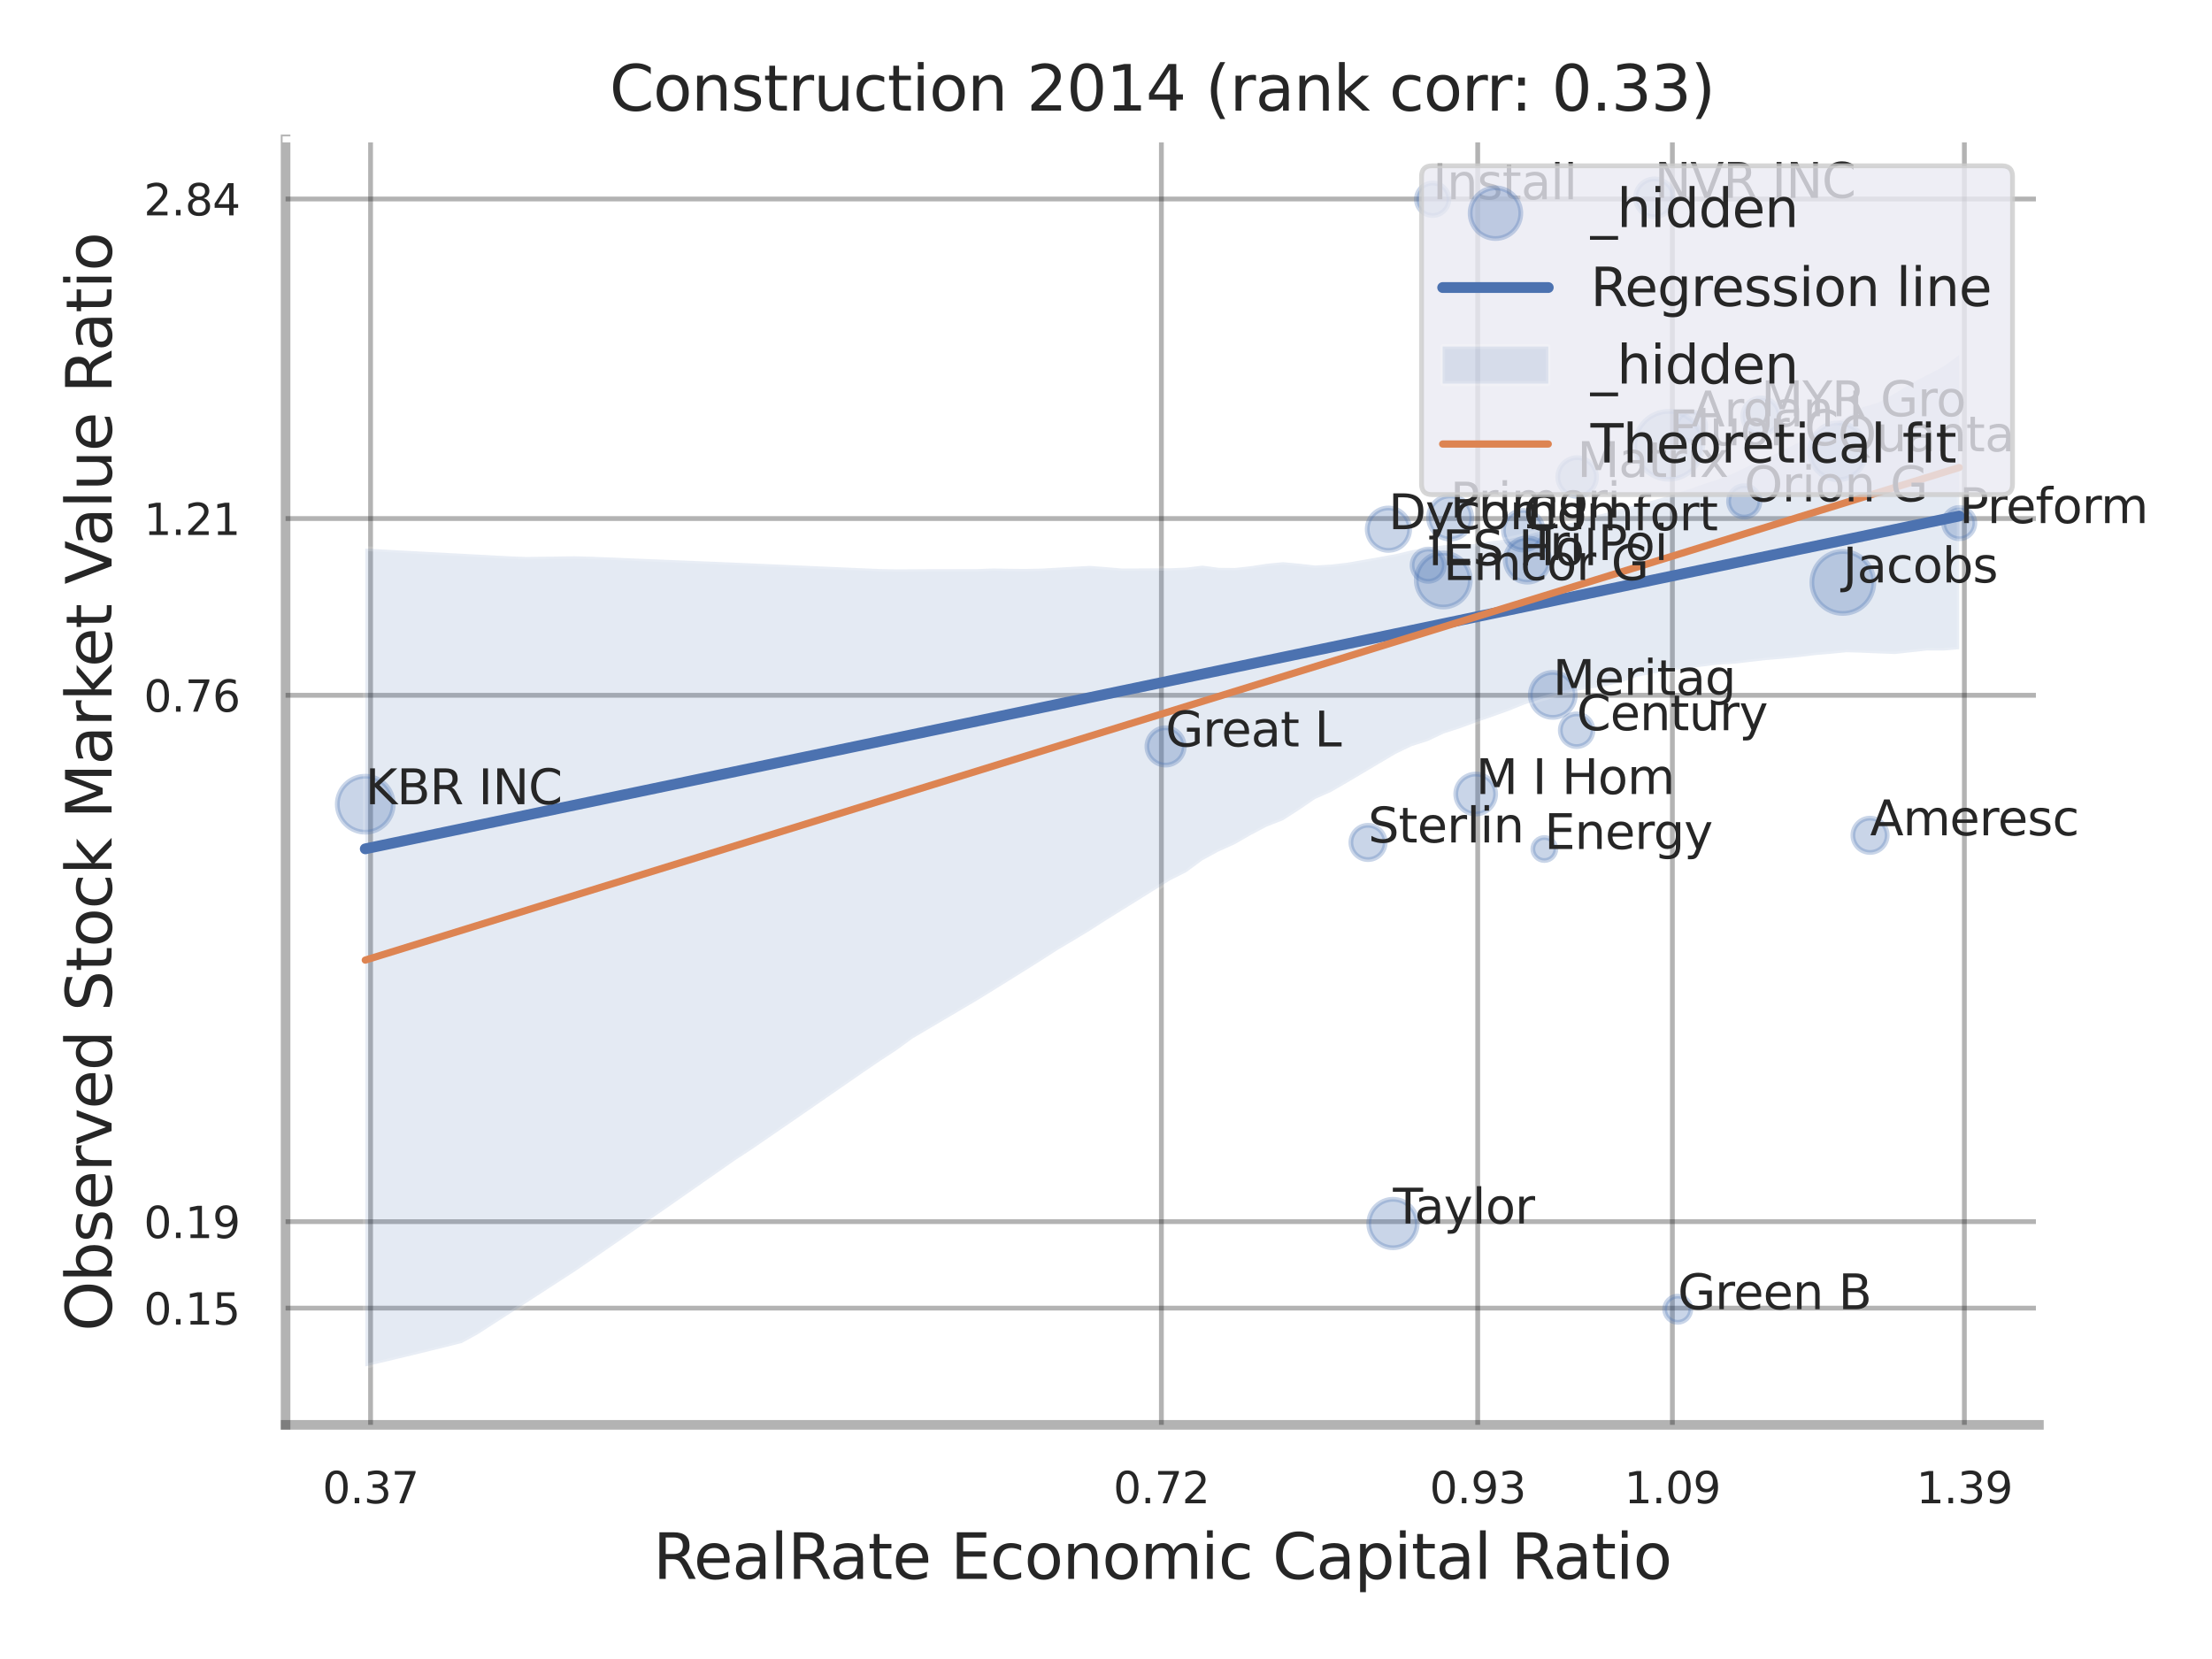 <?xml version="1.0" encoding="utf-8" standalone="no"?>
<!DOCTYPE svg PUBLIC "-//W3C//DTD SVG 1.1//EN"
  "http://www.w3.org/Graphics/SVG/1.1/DTD/svg11.dtd">
<svg xmlns:xlink="http://www.w3.org/1999/xlink" width="460.8pt" height="345.6pt" viewBox="0 0 460.8 345.6" xmlns="http://www.w3.org/2000/svg" version="1.1">
 <defs>
  <style type="text/css">*{stroke-linejoin: round; stroke-linecap: butt}</style>
 </defs>
 <g id="figure_1">
  <g id="patch_1">
   <path d="M 0 345.6 
L 460.8 345.6 
L 460.8 0 
L 0 0 
z
" style="fill: #ffffff"/>
  </g>
  <g id="axes_1">
   <g id="patch_2">
    <path d="M 59.49 296.82 
L 424.743 296.82 
L 424.743 29.04 
L 59.49 29.04 
z
" style="fill: #ffffff"/>
   </g>
   <g id="matplotlib.axis_1">
    <g id="xtick_1">
     <g id="line2d_1">
      <path d="M 77.197 296.82 
L 77.197 29.04 
" clip-path="url(#pb491a7c337)" style="fill: none; stroke: #000000; stroke-opacity: 0.3; stroke-linecap: round"/>
     </g>
     <g id="text_1">
      <!-- 0.37 -->
      <g style="fill: #262626" transform="translate(67.178 313.159) scale(0.09 -0.09)">
       <defs>
        <path id="DejaVuSans-30" d="M 2034 4250 
Q 1547 4250 1301 3770 
Q 1056 3291 1056 2328 
Q 1056 1369 1301 889 
Q 1547 409 2034 409 
Q 2525 409 2770 889 
Q 3016 1369 3016 2328 
Q 3016 3291 2770 3770 
Q 2525 4250 2034 4250 
z
M 2034 4750 
Q 2819 4750 3233 4129 
Q 3647 3509 3647 2328 
Q 3647 1150 3233 529 
Q 2819 -91 2034 -91 
Q 1250 -91 836 529 
Q 422 1150 422 2328 
Q 422 3509 836 4129 
Q 1250 4750 2034 4750 
z
" transform="scale(0.016)"/>
        <path id="DejaVuSans-2e" d="M 684 794 
L 1344 794 
L 1344 0 
L 684 0 
L 684 794 
z
" transform="scale(0.016)"/>
        <path id="DejaVuSans-33" d="M 2597 2516 
Q 3050 2419 3304 2112 
Q 3559 1806 3559 1356 
Q 3559 666 3084 287 
Q 2609 -91 1734 -91 
Q 1441 -91 1130 -33 
Q 819 25 488 141 
L 488 750 
Q 750 597 1062 519 
Q 1375 441 1716 441 
Q 2309 441 2620 675 
Q 2931 909 2931 1356 
Q 2931 1769 2642 2001 
Q 2353 2234 1838 2234 
L 1294 2234 
L 1294 2753 
L 1863 2753 
Q 2328 2753 2575 2939 
Q 2822 3125 2822 3475 
Q 2822 3834 2567 4026 
Q 2313 4219 1838 4219 
Q 1578 4219 1281 4162 
Q 984 4106 628 3988 
L 628 4550 
Q 988 4650 1302 4700 
Q 1616 4750 1894 4750 
Q 2613 4750 3031 4423 
Q 3450 4097 3450 3541 
Q 3450 3153 3228 2886 
Q 3006 2619 2597 2516 
z
" transform="scale(0.016)"/>
        <path id="DejaVuSans-37" d="M 525 4666 
L 3525 4666 
L 3525 4397 
L 1831 0 
L 1172 0 
L 2766 4134 
L 525 4134 
L 525 4666 
z
" transform="scale(0.016)"/>
       </defs>
       <use xlink:href="#DejaVuSans-30"/>
       <use xlink:href="#DejaVuSans-2e" transform="translate(63.623 0)"/>
       <use xlink:href="#DejaVuSans-33" transform="translate(95.41 0)"/>
       <use xlink:href="#DejaVuSans-37" transform="translate(159.033 0)"/>
      </g>
     </g>
    </g>
    <g id="xtick_2">
     <g id="line2d_2">
      <path d="M 241.939 296.82 
L 241.939 29.04 
" clip-path="url(#pb491a7c337)" style="fill: none; stroke: #000000; stroke-opacity: 0.3; stroke-linecap: round"/>
     </g>
     <g id="text_2">
      <!-- 0.72 -->
      <g style="fill: #262626" transform="translate(231.919 313.159) scale(0.09 -0.09)">
       <defs>
        <path id="DejaVuSans-32" d="M 1228 531 
L 3431 531 
L 3431 0 
L 469 0 
L 469 531 
Q 828 903 1448 1529 
Q 2069 2156 2228 2338 
Q 2531 2678 2651 2914 
Q 2772 3150 2772 3378 
Q 2772 3750 2511 3984 
Q 2250 4219 1831 4219 
Q 1534 4219 1204 4116 
Q 875 4013 500 3803 
L 500 4441 
Q 881 4594 1212 4672 
Q 1544 4750 1819 4750 
Q 2544 4750 2975 4387 
Q 3406 4025 3406 3419 
Q 3406 3131 3298 2873 
Q 3191 2616 2906 2266 
Q 2828 2175 2409 1742 
Q 1991 1309 1228 531 
z
" transform="scale(0.016)"/>
       </defs>
       <use xlink:href="#DejaVuSans-30"/>
       <use xlink:href="#DejaVuSans-2e" transform="translate(63.623 0)"/>
       <use xlink:href="#DejaVuSans-37" transform="translate(95.41 0)"/>
       <use xlink:href="#DejaVuSans-32" transform="translate(159.033 0)"/>
      </g>
     </g>
    </g>
    <g id="xtick_3">
     <g id="line2d_3">
      <path d="M 307.836 296.82 
L 307.836 29.04 
" clip-path="url(#pb491a7c337)" style="fill: none; stroke: #000000; stroke-opacity: 0.3; stroke-linecap: round"/>
     </g>
     <g id="text_3">
      <!-- 0.93 -->
      <g style="fill: #262626" transform="translate(297.816 313.159) scale(0.09 -0.09)">
       <defs>
        <path id="DejaVuSans-39" d="M 703 97 
L 703 672 
Q 941 559 1184 500 
Q 1428 441 1663 441 
Q 2288 441 2617 861 
Q 2947 1281 2994 2138 
Q 2813 1869 2534 1725 
Q 2256 1581 1919 1581 
Q 1219 1581 811 2004 
Q 403 2428 403 3163 
Q 403 3881 828 4315 
Q 1253 4750 1959 4750 
Q 2769 4750 3195 4129 
Q 3622 3509 3622 2328 
Q 3622 1225 3098 567 
Q 2575 -91 1691 -91 
Q 1453 -91 1209 -44 
Q 966 3 703 97 
z
M 1959 2075 
Q 2384 2075 2632 2365 
Q 2881 2656 2881 3163 
Q 2881 3666 2632 3958 
Q 2384 4250 1959 4250 
Q 1534 4250 1286 3958 
Q 1038 3666 1038 3163 
Q 1038 2656 1286 2365 
Q 1534 2075 1959 2075 
z
" transform="scale(0.016)"/>
       </defs>
       <use xlink:href="#DejaVuSans-30"/>
       <use xlink:href="#DejaVuSans-2e" transform="translate(63.623 0)"/>
       <use xlink:href="#DejaVuSans-39" transform="translate(95.41 0)"/>
       <use xlink:href="#DejaVuSans-33" transform="translate(159.033 0)"/>
      </g>
     </g>
    </g>
    <g id="xtick_4">
     <g id="line2d_4">
      <path d="M 348.387 296.82 
L 348.387 29.04 
" clip-path="url(#pb491a7c337)" style="fill: none; stroke: #000000; stroke-opacity: 0.3; stroke-linecap: round"/>
     </g>
     <g id="text_4">
      <!-- 1.09 -->
      <g style="fill: #262626" transform="translate(338.368 313.159) scale(0.09 -0.09)">
       <defs>
        <path id="DejaVuSans-31" d="M 794 531 
L 1825 531 
L 1825 4091 
L 703 3866 
L 703 4441 
L 1819 4666 
L 2450 4666 
L 2450 531 
L 3481 531 
L 3481 0 
L 794 0 
L 794 531 
z
" transform="scale(0.016)"/>
       </defs>
       <use xlink:href="#DejaVuSans-31"/>
       <use xlink:href="#DejaVuSans-2e" transform="translate(63.623 0)"/>
       <use xlink:href="#DejaVuSans-30" transform="translate(95.41 0)"/>
       <use xlink:href="#DejaVuSans-39" transform="translate(159.033 0)"/>
      </g>
     </g>
    </g>
    <g id="xtick_5">
     <g id="line2d_5">
      <path d="M 409.215 296.82 
L 409.215 29.04 
" clip-path="url(#pb491a7c337)" style="fill: none; stroke: #000000; stroke-opacity: 0.3; stroke-linecap: round"/>
     </g>
     <g id="text_5">
      <!-- 1.39 -->
      <g style="fill: #262626" transform="translate(399.195 313.159) scale(0.09 -0.09)">
       <use xlink:href="#DejaVuSans-31"/>
       <use xlink:href="#DejaVuSans-2e" transform="translate(63.623 0)"/>
       <use xlink:href="#DejaVuSans-33" transform="translate(95.41 0)"/>
       <use xlink:href="#DejaVuSans-39" transform="translate(159.033 0)"/>
      </g>
     </g>
    </g>
    <g id="xtick_6"/>
    <g id="xtick_7"/>
    <g id="xtick_8"/>
    <g id="text_6">
     <!-- RealRate Economic Capital Ratio -->
     <g style="fill: #262626" transform="translate(136.063 328.908) scale(0.13 -0.13)">
      <defs>
       <path id="DejaVuSans-52" d="M 2841 2188 
Q 3044 2119 3236 1894 
Q 3428 1669 3622 1275 
L 4263 0 
L 3584 0 
L 2988 1197 
Q 2756 1666 2539 1819 
Q 2322 1972 1947 1972 
L 1259 1972 
L 1259 0 
L 628 0 
L 628 4666 
L 2053 4666 
Q 2853 4666 3247 4331 
Q 3641 3997 3641 3322 
Q 3641 2881 3436 2590 
Q 3231 2300 2841 2188 
z
M 1259 4147 
L 1259 2491 
L 2053 2491 
Q 2509 2491 2742 2702 
Q 2975 2913 2975 3322 
Q 2975 3731 2742 3939 
Q 2509 4147 2053 4147 
L 1259 4147 
z
" transform="scale(0.016)"/>
       <path id="DejaVuSans-65" d="M 3597 1894 
L 3597 1613 
L 953 1613 
Q 991 1019 1311 708 
Q 1631 397 2203 397 
Q 2534 397 2845 478 
Q 3156 559 3463 722 
L 3463 178 
Q 3153 47 2828 -22 
Q 2503 -91 2169 -91 
Q 1331 -91 842 396 
Q 353 884 353 1716 
Q 353 2575 817 3079 
Q 1281 3584 2069 3584 
Q 2775 3584 3186 3129 
Q 3597 2675 3597 1894 
z
M 3022 2063 
Q 3016 2534 2758 2815 
Q 2500 3097 2075 3097 
Q 1594 3097 1305 2825 
Q 1016 2553 972 2059 
L 3022 2063 
z
" transform="scale(0.016)"/>
       <path id="DejaVuSans-61" d="M 2194 1759 
Q 1497 1759 1228 1600 
Q 959 1441 959 1056 
Q 959 750 1161 570 
Q 1363 391 1709 391 
Q 2188 391 2477 730 
Q 2766 1069 2766 1631 
L 2766 1759 
L 2194 1759 
z
M 3341 1997 
L 3341 0 
L 2766 0 
L 2766 531 
Q 2569 213 2275 61 
Q 1981 -91 1556 -91 
Q 1019 -91 701 211 
Q 384 513 384 1019 
Q 384 1609 779 1909 
Q 1175 2209 1959 2209 
L 2766 2209 
L 2766 2266 
Q 2766 2663 2505 2880 
Q 2244 3097 1772 3097 
Q 1472 3097 1187 3025 
Q 903 2953 641 2809 
L 641 3341 
Q 956 3463 1253 3523 
Q 1550 3584 1831 3584 
Q 2591 3584 2966 3190 
Q 3341 2797 3341 1997 
z
" transform="scale(0.016)"/>
       <path id="DejaVuSans-6c" d="M 603 4863 
L 1178 4863 
L 1178 0 
L 603 0 
L 603 4863 
z
" transform="scale(0.016)"/>
       <path id="DejaVuSans-74" d="M 1172 4494 
L 1172 3500 
L 2356 3500 
L 2356 3053 
L 1172 3053 
L 1172 1153 
Q 1172 725 1289 603 
Q 1406 481 1766 481 
L 2356 481 
L 2356 0 
L 1766 0 
Q 1100 0 847 248 
Q 594 497 594 1153 
L 594 3053 
L 172 3053 
L 172 3500 
L 594 3500 
L 594 4494 
L 1172 4494 
z
" transform="scale(0.016)"/>
       <path id="DejaVuSans-20" transform="scale(0.016)"/>
       <path id="DejaVuSans-45" d="M 628 4666 
L 3578 4666 
L 3578 4134 
L 1259 4134 
L 1259 2753 
L 3481 2753 
L 3481 2222 
L 1259 2222 
L 1259 531 
L 3634 531 
L 3634 0 
L 628 0 
L 628 4666 
z
" transform="scale(0.016)"/>
       <path id="DejaVuSans-63" d="M 3122 3366 
L 3122 2828 
Q 2878 2963 2633 3030 
Q 2388 3097 2138 3097 
Q 1578 3097 1268 2742 
Q 959 2388 959 1747 
Q 959 1106 1268 751 
Q 1578 397 2138 397 
Q 2388 397 2633 464 
Q 2878 531 3122 666 
L 3122 134 
Q 2881 22 2623 -34 
Q 2366 -91 2075 -91 
Q 1284 -91 818 406 
Q 353 903 353 1747 
Q 353 2603 823 3093 
Q 1294 3584 2113 3584 
Q 2378 3584 2631 3529 
Q 2884 3475 3122 3366 
z
" transform="scale(0.016)"/>
       <path id="DejaVuSans-6f" d="M 1959 3097 
Q 1497 3097 1228 2736 
Q 959 2375 959 1747 
Q 959 1119 1226 758 
Q 1494 397 1959 397 
Q 2419 397 2687 759 
Q 2956 1122 2956 1747 
Q 2956 2369 2687 2733 
Q 2419 3097 1959 3097 
z
M 1959 3584 
Q 2709 3584 3137 3096 
Q 3566 2609 3566 1747 
Q 3566 888 3137 398 
Q 2709 -91 1959 -91 
Q 1206 -91 779 398 
Q 353 888 353 1747 
Q 353 2609 779 3096 
Q 1206 3584 1959 3584 
z
" transform="scale(0.016)"/>
       <path id="DejaVuSans-6e" d="M 3513 2113 
L 3513 0 
L 2938 0 
L 2938 2094 
Q 2938 2591 2744 2837 
Q 2550 3084 2163 3084 
Q 1697 3084 1428 2787 
Q 1159 2491 1159 1978 
L 1159 0 
L 581 0 
L 581 3500 
L 1159 3500 
L 1159 2956 
Q 1366 3272 1645 3428 
Q 1925 3584 2291 3584 
Q 2894 3584 3203 3211 
Q 3513 2838 3513 2113 
z
" transform="scale(0.016)"/>
       <path id="DejaVuSans-6d" d="M 3328 2828 
Q 3544 3216 3844 3400 
Q 4144 3584 4550 3584 
Q 5097 3584 5394 3201 
Q 5691 2819 5691 2113 
L 5691 0 
L 5113 0 
L 5113 2094 
Q 5113 2597 4934 2840 
Q 4756 3084 4391 3084 
Q 3944 3084 3684 2787 
Q 3425 2491 3425 1978 
L 3425 0 
L 2847 0 
L 2847 2094 
Q 2847 2600 2669 2842 
Q 2491 3084 2119 3084 
Q 1678 3084 1418 2786 
Q 1159 2488 1159 1978 
L 1159 0 
L 581 0 
L 581 3500 
L 1159 3500 
L 1159 2956 
Q 1356 3278 1631 3431 
Q 1906 3584 2284 3584 
Q 2666 3584 2933 3390 
Q 3200 3197 3328 2828 
z
" transform="scale(0.016)"/>
       <path id="DejaVuSans-69" d="M 603 3500 
L 1178 3500 
L 1178 0 
L 603 0 
L 603 3500 
z
M 603 4863 
L 1178 4863 
L 1178 4134 
L 603 4134 
L 603 4863 
z
" transform="scale(0.016)"/>
       <path id="DejaVuSans-43" d="M 4122 4306 
L 4122 3641 
Q 3803 3938 3442 4084 
Q 3081 4231 2675 4231 
Q 1875 4231 1450 3742 
Q 1025 3253 1025 2328 
Q 1025 1406 1450 917 
Q 1875 428 2675 428 
Q 3081 428 3442 575 
Q 3803 722 4122 1019 
L 4122 359 
Q 3791 134 3420 21 
Q 3050 -91 2638 -91 
Q 1578 -91 968 557 
Q 359 1206 359 2328 
Q 359 3453 968 4101 
Q 1578 4750 2638 4750 
Q 3056 4750 3426 4639 
Q 3797 4528 4122 4306 
z
" transform="scale(0.016)"/>
       <path id="DejaVuSans-70" d="M 1159 525 
L 1159 -1331 
L 581 -1331 
L 581 3500 
L 1159 3500 
L 1159 2969 
Q 1341 3281 1617 3432 
Q 1894 3584 2278 3584 
Q 2916 3584 3314 3078 
Q 3713 2572 3713 1747 
Q 3713 922 3314 415 
Q 2916 -91 2278 -91 
Q 1894 -91 1617 61 
Q 1341 213 1159 525 
z
M 3116 1747 
Q 3116 2381 2855 2742 
Q 2594 3103 2138 3103 
Q 1681 3103 1420 2742 
Q 1159 2381 1159 1747 
Q 1159 1113 1420 752 
Q 1681 391 2138 391 
Q 2594 391 2855 752 
Q 3116 1113 3116 1747 
z
" transform="scale(0.016)"/>
      </defs>
      <use xlink:href="#DejaVuSans-52"/>
      <use xlink:href="#DejaVuSans-65" transform="translate(64.982 0)"/>
      <use xlink:href="#DejaVuSans-61" transform="translate(126.506 0)"/>
      <use xlink:href="#DejaVuSans-6c" transform="translate(187.785 0)"/>
      <use xlink:href="#DejaVuSans-52" transform="translate(215.568 0)"/>
      <use xlink:href="#DejaVuSans-61" transform="translate(282.801 0)"/>
      <use xlink:href="#DejaVuSans-74" transform="translate(344.08 0)"/>
      <use xlink:href="#DejaVuSans-65" transform="translate(383.289 0)"/>
      <use xlink:href="#DejaVuSans-20" transform="translate(444.812 0)"/>
      <use xlink:href="#DejaVuSans-45" transform="translate(476.6 0)"/>
      <use xlink:href="#DejaVuSans-63" transform="translate(539.783 0)"/>
      <use xlink:href="#DejaVuSans-6f" transform="translate(594.764 0)"/>
      <use xlink:href="#DejaVuSans-6e" transform="translate(655.945 0)"/>
      <use xlink:href="#DejaVuSans-6f" transform="translate(719.324 0)"/>
      <use xlink:href="#DejaVuSans-6d" transform="translate(780.506 0)"/>
      <use xlink:href="#DejaVuSans-69" transform="translate(877.918 0)"/>
      <use xlink:href="#DejaVuSans-63" transform="translate(905.701 0)"/>
      <use xlink:href="#DejaVuSans-20" transform="translate(960.682 0)"/>
      <use xlink:href="#DejaVuSans-43" transform="translate(992.469 0)"/>
      <use xlink:href="#DejaVuSans-61" transform="translate(1062.293 0)"/>
      <use xlink:href="#DejaVuSans-70" transform="translate(1123.572 0)"/>
      <use xlink:href="#DejaVuSans-69" transform="translate(1187.049 0)"/>
      <use xlink:href="#DejaVuSans-74" transform="translate(1214.832 0)"/>
      <use xlink:href="#DejaVuSans-61" transform="translate(1254.041 0)"/>
      <use xlink:href="#DejaVuSans-6c" transform="translate(1315.32 0)"/>
      <use xlink:href="#DejaVuSans-20" transform="translate(1343.104 0)"/>
      <use xlink:href="#DejaVuSans-52" transform="translate(1374.891 0)"/>
      <use xlink:href="#DejaVuSans-61" transform="translate(1442.123 0)"/>
      <use xlink:href="#DejaVuSans-74" transform="translate(1503.402 0)"/>
      <use xlink:href="#DejaVuSans-69" transform="translate(1542.611 0)"/>
      <use xlink:href="#DejaVuSans-6f" transform="translate(1570.395 0)"/>
     </g>
    </g>
   </g>
   <g id="matplotlib.axis_2">
    <g id="ytick_1">
     <g id="line2d_6">
      <path d="M 59.49 272.505 
L 424.743 272.505 
" clip-path="url(#pb491a7c337)" style="fill: none; stroke: #000000; stroke-opacity: 0.3; stroke-linecap: round"/>
     </g>
     <g id="text_7">
      <!-- 0.15 -->
      <g style="fill: #262626" transform="translate(29.951 275.924) scale(0.09 -0.09)">
       <defs>
        <path id="DejaVuSans-35" d="M 691 4666 
L 3169 4666 
L 3169 4134 
L 1269 4134 
L 1269 2991 
Q 1406 3038 1543 3061 
Q 1681 3084 1819 3084 
Q 2600 3084 3056 2656 
Q 3513 2228 3513 1497 
Q 3513 744 3044 326 
Q 2575 -91 1722 -91 
Q 1428 -91 1123 -41 
Q 819 9 494 109 
L 494 744 
Q 775 591 1075 516 
Q 1375 441 1709 441 
Q 2250 441 2565 725 
Q 2881 1009 2881 1497 
Q 2881 1984 2565 2268 
Q 2250 2553 1709 2553 
Q 1456 2553 1204 2497 
Q 953 2441 691 2322 
L 691 4666 
z
" transform="scale(0.016)"/>
       </defs>
       <use xlink:href="#DejaVuSans-30"/>
       <use xlink:href="#DejaVuSans-2e" transform="translate(63.623 0)"/>
       <use xlink:href="#DejaVuSans-31" transform="translate(95.41 0)"/>
       <use xlink:href="#DejaVuSans-35" transform="translate(159.033 0)"/>
      </g>
     </g>
    </g>
    <g id="ytick_2">
     <g id="line2d_7">
      <path d="M 59.49 254.49 
L 424.743 254.49 
" clip-path="url(#pb491a7c337)" style="fill: none; stroke: #000000; stroke-opacity: 0.3; stroke-linecap: round"/>
     </g>
     <g id="text_8">
      <!-- 0.19 -->
      <g style="fill: #262626" transform="translate(29.951 257.91) scale(0.09 -0.09)">
       <use xlink:href="#DejaVuSans-30"/>
       <use xlink:href="#DejaVuSans-2e" transform="translate(63.623 0)"/>
       <use xlink:href="#DejaVuSans-31" transform="translate(95.41 0)"/>
       <use xlink:href="#DejaVuSans-39" transform="translate(159.033 0)"/>
      </g>
     </g>
    </g>
    <g id="ytick_3">
     <g id="line2d_8">
      <path d="M 59.49 144.837 
L 424.743 144.837 
" clip-path="url(#pb491a7c337)" style="fill: none; stroke: #000000; stroke-opacity: 0.3; stroke-linecap: round"/>
     </g>
     <g id="text_9">
      <!-- 0.76 -->
      <g style="fill: #262626" transform="translate(29.951 148.257) scale(0.09 -0.09)">
       <defs>
        <path id="DejaVuSans-36" d="M 2113 2584 
Q 1688 2584 1439 2293 
Q 1191 2003 1191 1497 
Q 1191 994 1439 701 
Q 1688 409 2113 409 
Q 2538 409 2786 701 
Q 3034 994 3034 1497 
Q 3034 2003 2786 2293 
Q 2538 2584 2113 2584 
z
M 3366 4563 
L 3366 3988 
Q 3128 4100 2886 4159 
Q 2644 4219 2406 4219 
Q 1781 4219 1451 3797 
Q 1122 3375 1075 2522 
Q 1259 2794 1537 2939 
Q 1816 3084 2150 3084 
Q 2853 3084 3261 2657 
Q 3669 2231 3669 1497 
Q 3669 778 3244 343 
Q 2819 -91 2113 -91 
Q 1303 -91 875 529 
Q 447 1150 447 2328 
Q 447 3434 972 4092 
Q 1497 4750 2381 4750 
Q 2619 4750 2861 4703 
Q 3103 4656 3366 4563 
z
" transform="scale(0.016)"/>
       </defs>
       <use xlink:href="#DejaVuSans-30"/>
       <use xlink:href="#DejaVuSans-2e" transform="translate(63.623 0)"/>
       <use xlink:href="#DejaVuSans-37" transform="translate(95.41 0)"/>
       <use xlink:href="#DejaVuSans-36" transform="translate(159.033 0)"/>
      </g>
     </g>
    </g>
    <g id="ytick_4">
     <g id="line2d_9">
      <path d="M 59.49 108.025 
L 424.743 108.025 
" clip-path="url(#pb491a7c337)" style="fill: none; stroke: #000000; stroke-opacity: 0.3; stroke-linecap: round"/>
     </g>
     <g id="text_10">
      <!-- 1.21 -->
      <g style="fill: #262626" transform="translate(29.951 111.444) scale(0.09 -0.09)">
       <use xlink:href="#DejaVuSans-31"/>
       <use xlink:href="#DejaVuSans-2e" transform="translate(63.623 0)"/>
       <use xlink:href="#DejaVuSans-32" transform="translate(95.41 0)"/>
       <use xlink:href="#DejaVuSans-31" transform="translate(159.033 0)"/>
      </g>
     </g>
    </g>
    <g id="ytick_5">
     <g id="line2d_10">
      <path d="M 59.49 41.45 
L 424.743 41.45 
" clip-path="url(#pb491a7c337)" style="fill: none; stroke: #000000; stroke-opacity: 0.3; stroke-linecap: round"/>
     </g>
     <g id="text_11">
      <!-- 2.84 -->
      <g style="fill: #262626" transform="translate(29.951 44.869) scale(0.09 -0.09)">
       <defs>
        <path id="DejaVuSans-38" d="M 2034 2216 
Q 1584 2216 1326 1975 
Q 1069 1734 1069 1313 
Q 1069 891 1326 650 
Q 1584 409 2034 409 
Q 2484 409 2743 651 
Q 3003 894 3003 1313 
Q 3003 1734 2745 1975 
Q 2488 2216 2034 2216 
z
M 1403 2484 
Q 997 2584 770 2862 
Q 544 3141 544 3541 
Q 544 4100 942 4425 
Q 1341 4750 2034 4750 
Q 2731 4750 3128 4425 
Q 3525 4100 3525 3541 
Q 3525 3141 3298 2862 
Q 3072 2584 2669 2484 
Q 3125 2378 3379 2068 
Q 3634 1759 3634 1313 
Q 3634 634 3220 271 
Q 2806 -91 2034 -91 
Q 1263 -91 848 271 
Q 434 634 434 1313 
Q 434 1759 690 2068 
Q 947 2378 1403 2484 
z
M 1172 3481 
Q 1172 3119 1398 2916 
Q 1625 2713 2034 2713 
Q 2441 2713 2670 2916 
Q 2900 3119 2900 3481 
Q 2900 3844 2670 4047 
Q 2441 4250 2034 4250 
Q 1625 4250 1398 4047 
Q 1172 3844 1172 3481 
z
" transform="scale(0.016)"/>
        <path id="DejaVuSans-34" d="M 2419 4116 
L 825 1625 
L 2419 1625 
L 2419 4116 
z
M 2253 4666 
L 3047 4666 
L 3047 1625 
L 3713 1625 
L 3713 1100 
L 3047 1100 
L 3047 0 
L 2419 0 
L 2419 1100 
L 313 1100 
L 313 1709 
L 2253 4666 
z
" transform="scale(0.016)"/>
       </defs>
       <use xlink:href="#DejaVuSans-32"/>
       <use xlink:href="#DejaVuSans-2e" transform="translate(63.623 0)"/>
       <use xlink:href="#DejaVuSans-38" transform="translate(95.41 0)"/>
       <use xlink:href="#DejaVuSans-34" transform="translate(159.033 0)"/>
      </g>
     </g>
    </g>
    <g id="ytick_6"/>
    <g id="ytick_7"/>
    <g id="text_12">
     <!-- Observed Stock Market Value Ratio -->
     <g style="fill: #262626" transform="translate(23.247 277.332) rotate(-90) scale(0.13 -0.13)">
      <defs>
       <path id="DejaVuSans-4f" d="M 2522 4238 
Q 1834 4238 1429 3725 
Q 1025 3213 1025 2328 
Q 1025 1447 1429 934 
Q 1834 422 2522 422 
Q 3209 422 3611 934 
Q 4013 1447 4013 2328 
Q 4013 3213 3611 3725 
Q 3209 4238 2522 4238 
z
M 2522 4750 
Q 3503 4750 4090 4092 
Q 4678 3434 4678 2328 
Q 4678 1225 4090 567 
Q 3503 -91 2522 -91 
Q 1538 -91 948 565 
Q 359 1222 359 2328 
Q 359 3434 948 4092 
Q 1538 4750 2522 4750 
z
" transform="scale(0.016)"/>
       <path id="DejaVuSans-62" d="M 3116 1747 
Q 3116 2381 2855 2742 
Q 2594 3103 2138 3103 
Q 1681 3103 1420 2742 
Q 1159 2381 1159 1747 
Q 1159 1113 1420 752 
Q 1681 391 2138 391 
Q 2594 391 2855 752 
Q 3116 1113 3116 1747 
z
M 1159 2969 
Q 1341 3281 1617 3432 
Q 1894 3584 2278 3584 
Q 2916 3584 3314 3078 
Q 3713 2572 3713 1747 
Q 3713 922 3314 415 
Q 2916 -91 2278 -91 
Q 1894 -91 1617 61 
Q 1341 213 1159 525 
L 1159 0 
L 581 0 
L 581 4863 
L 1159 4863 
L 1159 2969 
z
" transform="scale(0.016)"/>
       <path id="DejaVuSans-73" d="M 2834 3397 
L 2834 2853 
Q 2591 2978 2328 3040 
Q 2066 3103 1784 3103 
Q 1356 3103 1142 2972 
Q 928 2841 928 2578 
Q 928 2378 1081 2264 
Q 1234 2150 1697 2047 
L 1894 2003 
Q 2506 1872 2764 1633 
Q 3022 1394 3022 966 
Q 3022 478 2636 193 
Q 2250 -91 1575 -91 
Q 1294 -91 989 -36 
Q 684 19 347 128 
L 347 722 
Q 666 556 975 473 
Q 1284 391 1588 391 
Q 1994 391 2212 530 
Q 2431 669 2431 922 
Q 2431 1156 2273 1281 
Q 2116 1406 1581 1522 
L 1381 1569 
Q 847 1681 609 1914 
Q 372 2147 372 2553 
Q 372 3047 722 3315 
Q 1072 3584 1716 3584 
Q 2034 3584 2315 3537 
Q 2597 3491 2834 3397 
z
" transform="scale(0.016)"/>
       <path id="DejaVuSans-72" d="M 2631 2963 
Q 2534 3019 2420 3045 
Q 2306 3072 2169 3072 
Q 1681 3072 1420 2755 
Q 1159 2438 1159 1844 
L 1159 0 
L 581 0 
L 581 3500 
L 1159 3500 
L 1159 2956 
Q 1341 3275 1631 3429 
Q 1922 3584 2338 3584 
Q 2397 3584 2469 3576 
Q 2541 3569 2628 3553 
L 2631 2963 
z
" transform="scale(0.016)"/>
       <path id="DejaVuSans-76" d="M 191 3500 
L 800 3500 
L 1894 563 
L 2988 3500 
L 3597 3500 
L 2284 0 
L 1503 0 
L 191 3500 
z
" transform="scale(0.016)"/>
       <path id="DejaVuSans-64" d="M 2906 2969 
L 2906 4863 
L 3481 4863 
L 3481 0 
L 2906 0 
L 2906 525 
Q 2725 213 2448 61 
Q 2172 -91 1784 -91 
Q 1150 -91 751 415 
Q 353 922 353 1747 
Q 353 2572 751 3078 
Q 1150 3584 1784 3584 
Q 2172 3584 2448 3432 
Q 2725 3281 2906 2969 
z
M 947 1747 
Q 947 1113 1208 752 
Q 1469 391 1925 391 
Q 2381 391 2643 752 
Q 2906 1113 2906 1747 
Q 2906 2381 2643 2742 
Q 2381 3103 1925 3103 
Q 1469 3103 1208 2742 
Q 947 2381 947 1747 
z
" transform="scale(0.016)"/>
       <path id="DejaVuSans-53" d="M 3425 4513 
L 3425 3897 
Q 3066 4069 2747 4153 
Q 2428 4238 2131 4238 
Q 1616 4238 1336 4038 
Q 1056 3838 1056 3469 
Q 1056 3159 1242 3001 
Q 1428 2844 1947 2747 
L 2328 2669 
Q 3034 2534 3370 2195 
Q 3706 1856 3706 1288 
Q 3706 609 3251 259 
Q 2797 -91 1919 -91 
Q 1588 -91 1214 -16 
Q 841 59 441 206 
L 441 856 
Q 825 641 1194 531 
Q 1563 422 1919 422 
Q 2459 422 2753 634 
Q 3047 847 3047 1241 
Q 3047 1584 2836 1778 
Q 2625 1972 2144 2069 
L 1759 2144 
Q 1053 2284 737 2584 
Q 422 2884 422 3419 
Q 422 4038 858 4394 
Q 1294 4750 2059 4750 
Q 2388 4750 2728 4690 
Q 3069 4631 3425 4513 
z
" transform="scale(0.016)"/>
       <path id="DejaVuSans-6b" d="M 581 4863 
L 1159 4863 
L 1159 1991 
L 2875 3500 
L 3609 3500 
L 1753 1863 
L 3688 0 
L 2938 0 
L 1159 1709 
L 1159 0 
L 581 0 
L 581 4863 
z
" transform="scale(0.016)"/>
       <path id="DejaVuSans-4d" d="M 628 4666 
L 1569 4666 
L 2759 1491 
L 3956 4666 
L 4897 4666 
L 4897 0 
L 4281 0 
L 4281 4097 
L 3078 897 
L 2444 897 
L 1241 4097 
L 1241 0 
L 628 0 
L 628 4666 
z
" transform="scale(0.016)"/>
       <path id="DejaVuSans-56" d="M 1831 0 
L 50 4666 
L 709 4666 
L 2188 738 
L 3669 4666 
L 4325 4666 
L 2547 0 
L 1831 0 
z
" transform="scale(0.016)"/>
       <path id="DejaVuSans-75" d="M 544 1381 
L 544 3500 
L 1119 3500 
L 1119 1403 
Q 1119 906 1312 657 
Q 1506 409 1894 409 
Q 2359 409 2629 706 
Q 2900 1003 2900 1516 
L 2900 3500 
L 3475 3500 
L 3475 0 
L 2900 0 
L 2900 538 
Q 2691 219 2414 64 
Q 2138 -91 1772 -91 
Q 1169 -91 856 284 
Q 544 659 544 1381 
z
M 1991 3584 
L 1991 3584 
z
" transform="scale(0.016)"/>
      </defs>
      <use xlink:href="#DejaVuSans-4f"/>
      <use xlink:href="#DejaVuSans-62" transform="translate(78.711 0)"/>
      <use xlink:href="#DejaVuSans-73" transform="translate(142.188 0)"/>
      <use xlink:href="#DejaVuSans-65" transform="translate(194.287 0)"/>
      <use xlink:href="#DejaVuSans-72" transform="translate(255.811 0)"/>
      <use xlink:href="#DejaVuSans-76" transform="translate(296.924 0)"/>
      <use xlink:href="#DejaVuSans-65" transform="translate(356.104 0)"/>
      <use xlink:href="#DejaVuSans-64" transform="translate(417.627 0)"/>
      <use xlink:href="#DejaVuSans-20" transform="translate(481.104 0)"/>
      <use xlink:href="#DejaVuSans-53" transform="translate(512.891 0)"/>
      <use xlink:href="#DejaVuSans-74" transform="translate(576.367 0)"/>
      <use xlink:href="#DejaVuSans-6f" transform="translate(615.576 0)"/>
      <use xlink:href="#DejaVuSans-63" transform="translate(676.758 0)"/>
      <use xlink:href="#DejaVuSans-6b" transform="translate(731.738 0)"/>
      <use xlink:href="#DejaVuSans-20" transform="translate(789.648 0)"/>
      <use xlink:href="#DejaVuSans-4d" transform="translate(821.436 0)"/>
      <use xlink:href="#DejaVuSans-61" transform="translate(907.715 0)"/>
      <use xlink:href="#DejaVuSans-72" transform="translate(968.994 0)"/>
      <use xlink:href="#DejaVuSans-6b" transform="translate(1010.107 0)"/>
      <use xlink:href="#DejaVuSans-65" transform="translate(1064.393 0)"/>
      <use xlink:href="#DejaVuSans-74" transform="translate(1125.916 0)"/>
      <use xlink:href="#DejaVuSans-20" transform="translate(1165.125 0)"/>
      <use xlink:href="#DejaVuSans-56" transform="translate(1196.912 0)"/>
      <use xlink:href="#DejaVuSans-61" transform="translate(1257.57 0)"/>
      <use xlink:href="#DejaVuSans-6c" transform="translate(1318.85 0)"/>
      <use xlink:href="#DejaVuSans-75" transform="translate(1346.633 0)"/>
      <use xlink:href="#DejaVuSans-65" transform="translate(1410.012 0)"/>
      <use xlink:href="#DejaVuSans-20" transform="translate(1471.535 0)"/>
      <use xlink:href="#DejaVuSans-52" transform="translate(1503.322 0)"/>
      <use xlink:href="#DejaVuSans-61" transform="translate(1570.555 0)"/>
      <use xlink:href="#DejaVuSans-74" transform="translate(1631.834 0)"/>
      <use xlink:href="#DejaVuSans-69" transform="translate(1671.043 0)"/>
      <use xlink:href="#DejaVuSans-6f" transform="translate(1698.826 0)"/>
     </g>
    </g>
   </g>
   <g id="PathCollection_1">
    <path d="M 383.898 127.794 
C 385.611 127.794 387.254 127.114 388.465 125.903 
C 389.676 124.692 390.356 123.049 390.356 121.336 
C 390.356 119.623 389.676 117.981 388.465 116.77 
C 387.254 115.558 385.611 114.878 383.898 114.878 
C 382.185 114.878 380.542 115.558 379.331 116.77 
C 378.12 117.981 377.44 119.623 377.44 121.336 
C 377.44 123.049 378.12 124.692 379.331 125.903 
C 380.542 127.114 382.185 127.794 383.898 127.794 
z
" clip-path="url(#pb491a7c337)" style="fill: #4c72b0; fill-opacity: 0.3; stroke: #4c72b0; stroke-opacity: 0.3"/>
    <path d="M 289.238 114.659 
C 290.409 114.659 291.533 114.194 292.362 113.365 
C 293.19 112.536 293.656 111.413 293.656 110.241 
C 293.656 109.069 293.19 107.945 292.362 107.117 
C 291.533 106.288 290.409 105.823 289.238 105.823 
C 288.066 105.823 286.942 106.288 286.113 107.117 
C 285.285 107.945 284.819 109.069 284.819 110.241 
C 284.819 111.413 285.285 112.536 286.113 113.365 
C 286.942 114.194 288.066 114.659 289.238 114.659 
z
" clip-path="url(#pb491a7c337)" style="fill: #4c72b0; fill-opacity: 0.3; stroke: #4c72b0; stroke-opacity: 0.3"/>
    <path d="M 408.14 112.228 
C 409.003 112.228 409.83 111.885 410.441 111.275 
C 411.051 110.665 411.393 109.838 411.393 108.975 
C 411.393 108.112 411.051 107.285 410.441 106.675 
C 409.83 106.065 409.003 105.722 408.14 105.722 
C 407.278 105.722 406.45 106.065 405.84 106.675 
C 405.23 107.285 404.887 108.112 404.887 108.975 
C 404.887 109.838 405.23 110.665 405.84 111.275 
C 406.45 111.885 407.278 112.228 408.14 112.228 
z
" clip-path="url(#pb491a7c337)" style="fill: #4c72b0; fill-opacity: 0.3; stroke: #4c72b0; stroke-opacity: 0.3"/>
    <path d="M 352.313 91.843 
C 353.114 91.843 353.882 91.525 354.448 90.959 
C 355.014 90.393 355.332 89.625 355.332 88.824 
C 355.332 88.023 355.014 87.255 354.448 86.689 
C 353.882 86.123 353.114 85.805 352.313 85.805 
C 351.513 85.805 350.745 86.123 350.178 86.689 
C 349.612 87.255 349.294 88.023 349.294 88.824 
C 349.294 89.625 349.612 90.393 350.178 90.959 
C 350.745 91.525 351.513 91.843 352.313 91.843 
z
" clip-path="url(#pb491a7c337)" style="fill: #4c72b0; fill-opacity: 0.3; stroke: #4c72b0; stroke-opacity: 0.3"/>
    <path d="M 300.66 126.456 
C 302.154 126.456 303.586 125.863 304.641 124.807 
C 305.697 123.752 306.29 122.319 306.29 120.826 
C 306.29 119.333 305.697 117.901 304.641 116.845 
C 303.586 115.79 302.154 115.196 300.66 115.196 
C 299.167 115.196 297.735 115.79 296.679 116.845 
C 295.624 117.901 295.03 119.333 295.03 120.826 
C 295.03 122.319 295.624 123.752 296.679 124.807 
C 297.735 125.863 299.167 126.456 300.66 126.456 
z
" clip-path="url(#pb491a7c337)" style="fill: #4c72b0; fill-opacity: 0.3; stroke: #4c72b0; stroke-opacity: 0.3"/>
    <path d="M 366.849 90.519 
C 367.861 90.519 368.832 90.117 369.548 89.401 
C 370.264 88.685 370.666 87.714 370.666 86.701 
C 370.666 85.689 370.264 84.718 369.548 84.002 
C 368.832 83.286 367.861 82.883 366.849 82.883 
C 365.836 82.883 364.865 83.286 364.149 84.002 
C 363.433 84.718 363.031 85.689 363.031 86.701 
C 363.031 87.714 363.433 88.685 364.149 89.401 
C 364.865 90.117 365.836 90.519 366.849 90.519 
z
" clip-path="url(#pb491a7c337)" style="fill: #4c72b0; fill-opacity: 0.3; stroke: #4c72b0; stroke-opacity: 0.3"/>
    <path d="M 307.415 169.567 
C 308.517 169.567 309.574 169.129 310.354 168.349 
C 311.133 167.57 311.571 166.513 311.571 165.41 
C 311.571 164.308 311.133 163.251 310.354 162.472 
C 309.574 161.692 308.517 161.254 307.415 161.254 
C 306.313 161.254 305.255 161.692 304.476 162.472 
C 303.697 163.251 303.259 164.308 303.259 165.41 
C 303.259 166.513 303.697 167.57 304.476 168.349 
C 305.255 169.129 306.313 169.567 307.415 169.567 
z
" clip-path="url(#pb491a7c337)" style="fill: #4c72b0; fill-opacity: 0.3; stroke: #4c72b0; stroke-opacity: 0.3"/>
    <path d="M 323.476 149.443 
C 324.717 149.443 325.908 148.95 326.786 148.072 
C 327.663 147.195 328.156 146.004 328.156 144.763 
C 328.156 143.521 327.663 142.331 326.786 141.453 
C 325.908 140.575 324.717 140.082 323.476 140.082 
C 322.235 140.082 321.044 140.575 320.166 141.453 
C 319.288 142.331 318.795 143.521 318.795 144.763 
C 318.795 146.004 319.288 147.195 320.166 148.072 
C 321.044 148.95 322.235 149.443 323.476 149.443 
z
" clip-path="url(#pb491a7c337)" style="fill: #4c72b0; fill-opacity: 0.3; stroke: #4c72b0; stroke-opacity: 0.3"/>
    <path d="M 328.55 103.4 
C 329.62 103.4 330.646 102.975 331.402 102.218 
C 332.159 101.462 332.584 100.435 332.584 99.366 
C 332.584 98.296 332.159 97.27 331.402 96.513 
C 330.646 95.757 329.62 95.332 328.55 95.332 
C 327.48 95.332 326.454 95.757 325.697 96.513 
C 324.941 97.27 324.516 98.296 324.516 99.366 
C 324.516 100.435 324.941 101.462 325.697 102.218 
C 326.454 102.975 327.48 103.4 328.55 103.4 
z
" clip-path="url(#pb491a7c337)" style="fill: #4c72b0; fill-opacity: 0.3; stroke: #4c72b0; stroke-opacity: 0.3"/>
    <path d="M 284.987 179.069 
C 285.934 179.069 286.843 178.692 287.513 178.023 
C 288.183 177.353 288.559 176.444 288.559 175.497 
C 288.559 174.55 288.183 173.641 287.513 172.971 
C 286.843 172.302 285.934 171.925 284.987 171.925 
C 284.04 171.925 283.131 172.302 282.462 172.971 
C 281.792 173.641 281.415 174.55 281.415 175.497 
C 281.415 176.444 281.792 177.353 282.462 178.023 
C 283.131 178.692 284.04 179.069 284.987 179.069 
z
" clip-path="url(#pb491a7c337)" style="fill: #4c72b0; fill-opacity: 0.3; stroke: #4c72b0; stroke-opacity: 0.3"/>
    <path d="M 344.651 45.164 
C 345.7 45.164 346.705 44.747 347.446 44.006 
C 348.187 43.265 348.603 42.26 348.603 41.212 
C 348.603 40.164 348.187 39.158 347.446 38.417 
C 346.705 37.676 345.7 37.26 344.651 37.26 
C 343.603 37.26 342.598 37.676 341.857 38.417 
C 341.116 39.158 340.699 40.164 340.699 41.212 
C 340.699 42.26 341.116 43.265 341.857 44.006 
C 342.598 44.747 343.603 45.164 344.651 45.164 
z
" clip-path="url(#pb491a7c337)" style="fill: #4c72b0; fill-opacity: 0.3; stroke: #4c72b0; stroke-opacity: 0.3"/>
    <path d="M 317.325 114.597 
C 318.421 114.597 319.473 114.162 320.248 113.386 
C 321.024 112.611 321.459 111.559 321.459 110.463 
C 321.459 109.366 321.024 108.314 320.248 107.539 
C 319.473 106.763 318.421 106.328 317.325 106.328 
C 316.228 106.328 315.176 106.763 314.401 107.539 
C 313.626 108.314 313.19 109.366 313.19 110.463 
C 313.19 111.559 313.626 112.611 314.401 113.386 
C 315.176 114.162 316.228 114.597 317.325 114.597 
z
" clip-path="url(#pb491a7c337)" style="fill: #4c72b0; fill-opacity: 0.3; stroke: #4c72b0; stroke-opacity: 0.3"/>
    <path d="M 297.52 121.101 
C 298.412 121.101 299.267 120.747 299.898 120.117 
C 300.529 119.486 300.883 118.631 300.883 117.739 
C 300.883 116.847 300.529 115.992 299.898 115.361 
C 299.267 114.73 298.412 114.376 297.52 114.376 
C 296.628 114.376 295.773 114.73 295.142 115.361 
C 294.512 115.992 294.158 116.847 294.158 117.739 
C 294.158 118.631 294.512 119.486 295.142 120.117 
C 295.773 120.747 296.628 121.101 297.52 121.101 
z
" clip-path="url(#pb491a7c337)" style="fill: #4c72b0; fill-opacity: 0.3; stroke: #4c72b0; stroke-opacity: 0.3"/>
    <path d="M 382.872 99.929 
C 384.439 99.929 385.943 99.306 387.052 98.198 
C 388.16 97.089 388.783 95.585 388.783 94.018 
C 388.783 92.45 388.16 90.946 387.052 89.837 
C 385.943 88.729 384.439 88.106 382.872 88.106 
C 381.304 88.106 379.8 88.729 378.691 89.837 
C 377.583 90.946 376.96 92.45 376.96 94.018 
C 376.96 95.585 377.583 97.089 378.691 98.198 
C 379.8 99.306 381.304 99.929 382.872 99.929 
z
" clip-path="url(#pb491a7c337)" style="fill: #4c72b0; fill-opacity: 0.3; stroke: #4c72b0; stroke-opacity: 0.3"/>
    <path d="M 347.635 99.836 
C 349.51 99.836 351.309 99.091 352.635 97.765 
C 353.961 96.439 354.706 94.641 354.706 92.765 
C 354.706 90.89 353.961 89.091 352.635 87.765 
C 351.309 86.439 349.51 85.694 347.635 85.694 
C 345.759 85.694 343.961 86.439 342.635 87.765 
C 341.309 89.091 340.564 90.89 340.564 92.765 
C 340.564 94.641 341.309 96.439 342.635 97.765 
C 343.961 99.091 345.759 99.836 347.635 99.836 
z
" clip-path="url(#pb491a7c337)" style="fill: #4c72b0; fill-opacity: 0.3; stroke: #4c72b0; stroke-opacity: 0.3"/>
    <path d="M 76.092 173.361 
C 77.638 173.361 79.121 172.746 80.215 171.653 
C 81.308 170.56 81.922 169.077 81.922 167.531 
C 81.922 165.985 81.308 164.502 80.215 163.408 
C 79.121 162.315 77.638 161.701 76.092 161.701 
C 74.546 161.701 73.063 162.315 71.97 163.408 
C 70.877 164.502 70.263 165.985 70.263 167.531 
C 70.263 169.077 70.877 170.56 71.97 171.653 
C 73.063 172.746 74.546 173.361 76.092 173.361 
z
" clip-path="url(#pb491a7c337)" style="fill: #4c72b0; fill-opacity: 0.3; stroke: #4c72b0; stroke-opacity: 0.3"/>
    <path d="M 321.717 179.261 
C 322.353 179.261 322.962 179.008 323.412 178.559 
C 323.861 178.109 324.114 177.499 324.114 176.864 
C 324.114 176.228 323.861 175.618 323.412 175.169 
C 322.962 174.719 322.353 174.467 321.717 174.467 
C 321.081 174.467 320.472 174.719 320.022 175.169 
C 319.573 175.618 319.32 176.228 319.32 176.864 
C 319.32 177.499 319.573 178.109 320.022 178.559 
C 320.472 179.008 321.081 179.261 321.717 179.261 
z
" clip-path="url(#pb491a7c337)" style="fill: #4c72b0; fill-opacity: 0.3; stroke: #4c72b0; stroke-opacity: 0.3"/>
    <path d="M 302.09 112.305 
C 303.283 112.305 304.427 111.832 305.27 110.988 
C 306.113 110.145 306.587 109.001 306.587 107.808 
C 306.587 106.615 306.113 105.471 305.27 104.628 
C 304.427 103.785 303.283 103.311 302.09 103.311 
C 300.897 103.311 299.753 103.785 298.91 104.628 
C 298.066 105.471 297.593 106.615 297.593 107.808 
C 297.593 109.001 298.066 110.145 298.91 110.988 
C 299.753 111.832 300.897 112.305 302.09 112.305 
z
" clip-path="url(#pb491a7c337)" style="fill: #4c72b0; fill-opacity: 0.3; stroke: #4c72b0; stroke-opacity: 0.3"/>
    <path d="M 242.811 159.385 
C 243.842 159.385 244.832 158.975 245.561 158.246 
C 246.291 157.517 246.701 156.527 246.701 155.495 
C 246.701 154.464 246.291 153.474 245.561 152.745 
C 244.832 152.016 243.842 151.606 242.811 151.606 
C 241.779 151.606 240.79 152.016 240.06 152.745 
C 239.331 153.474 238.921 154.464 238.921 155.495 
C 238.921 156.527 239.331 157.517 240.06 158.246 
C 240.79 158.975 241.779 159.385 242.811 159.385 
z
" clip-path="url(#pb491a7c337)" style="fill: #4c72b0; fill-opacity: 0.3; stroke: #4c72b0; stroke-opacity: 0.3"/>
    <path d="M 349.502 275.465 
C 350.226 275.465 350.92 275.177 351.431 274.666 
C 351.943 274.154 352.23 273.46 352.23 272.737 
C 352.23 272.013 351.943 271.319 351.431 270.808 
C 350.92 270.296 350.226 270.009 349.502 270.009 
C 348.779 270.009 348.085 270.296 347.574 270.808 
C 347.062 271.319 346.775 272.013 346.775 272.737 
C 346.775 273.46 347.062 274.154 347.574 274.666 
C 348.085 275.177 348.779 275.465 349.502 275.465 
z
" clip-path="url(#pb491a7c337)" style="fill: #4c72b0; fill-opacity: 0.3; stroke: #4c72b0; stroke-opacity: 0.3"/>
    <path d="M 363.356 107.71 
C 364.222 107.71 365.052 107.366 365.664 106.754 
C 366.276 106.142 366.62 105.311 366.62 104.446 
C 366.62 103.58 366.276 102.75 365.664 102.138 
C 365.052 101.525 364.222 101.182 363.356 101.182 
C 362.49 101.182 361.66 101.525 361.048 102.138 
C 360.436 102.75 360.092 103.58 360.092 104.446 
C 360.092 105.311 360.436 106.142 361.048 106.754 
C 361.66 107.366 362.49 107.71 363.356 107.71 
z
" clip-path="url(#pb491a7c337)" style="fill: #4c72b0; fill-opacity: 0.3; stroke: #4c72b0; stroke-opacity: 0.3"/>
    <path d="M 389.565 177.583 
C 390.513 177.583 391.422 177.207 392.092 176.536 
C 392.763 175.866 393.139 174.957 393.139 174.009 
C 393.139 173.061 392.763 172.152 392.092 171.481 
C 391.422 170.811 390.513 170.435 389.565 170.435 
C 388.617 170.435 387.708 170.811 387.038 171.481 
C 386.367 172.152 385.991 173.061 385.991 174.009 
C 385.991 174.957 386.367 175.866 387.038 176.536 
C 387.708 177.207 388.617 177.583 389.565 177.583 
z
" clip-path="url(#pb491a7c337)" style="fill: #4c72b0; fill-opacity: 0.3; stroke: #4c72b0; stroke-opacity: 0.3"/>
    <path d="M 318.171 121.276 
C 319.395 121.276 320.568 120.79 321.433 119.925 
C 322.299 119.06 322.785 117.886 322.785 116.663 
C 322.785 115.439 322.299 114.266 321.433 113.4 
C 320.568 112.535 319.395 112.049 318.171 112.049 
C 316.948 112.049 315.774 112.535 314.909 113.4 
C 314.044 114.266 313.558 115.439 313.558 116.663 
C 313.558 117.886 314.044 119.06 314.909 119.925 
C 315.774 120.79 316.948 121.276 318.171 121.276 
z
" clip-path="url(#pb491a7c337)" style="fill: #4c72b0; fill-opacity: 0.3; stroke: #4c72b0; stroke-opacity: 0.3"/>
    <path d="M 290.185 259.929 
C 291.524 259.929 292.808 259.397 293.755 258.451 
C 294.701 257.504 295.233 256.22 295.233 254.881 
C 295.233 253.543 294.701 252.258 293.755 251.312 
C 292.808 250.365 291.524 249.833 290.185 249.833 
C 288.847 249.833 287.563 250.365 286.616 251.312 
C 285.669 252.258 285.138 253.543 285.138 254.881 
C 285.138 256.22 285.669 257.504 286.616 258.451 
C 287.563 259.397 288.847 259.929 290.185 259.929 
z
" clip-path="url(#pb491a7c337)" style="fill: #4c72b0; fill-opacity: 0.3; stroke: #4c72b0; stroke-opacity: 0.3"/>
    <path d="M 328.446 155.522 
C 329.349 155.522 330.215 155.164 330.853 154.525 
C 331.492 153.887 331.85 153.021 331.85 152.118 
C 331.85 151.215 331.492 150.349 330.853 149.711 
C 330.215 149.073 329.349 148.714 328.446 148.714 
C 327.543 148.714 326.677 149.073 326.039 149.711 
C 325.4 150.349 325.042 151.215 325.042 152.118 
C 325.042 153.021 325.4 153.887 326.039 154.525 
C 326.677 155.164 327.543 155.522 328.446 155.522 
z
" clip-path="url(#pb491a7c337)" style="fill: #4c72b0; fill-opacity: 0.3; stroke: #4c72b0; stroke-opacity: 0.3"/>
    <path d="M 298.45 44.896 
C 299.348 44.896 300.209 44.539 300.843 43.904 
C 301.478 43.27 301.834 42.409 301.834 41.512 
C 301.834 40.614 301.478 39.754 300.843 39.119 
C 300.209 38.485 299.348 38.128 298.45 38.128 
C 297.553 38.128 296.692 38.485 296.058 39.119 
C 295.423 39.754 295.067 40.614 295.067 41.512 
C 295.067 42.409 295.423 43.27 296.058 43.904 
C 296.692 44.539 297.553 44.896 298.45 44.896 
z
" clip-path="url(#pb491a7c337)" style="fill: #4c72b0; fill-opacity: 0.3; stroke: #4c72b0; stroke-opacity: 0.3"/>
   </g>
   <g id="FillBetweenPolyCollection_1">
    <defs>
     <path id="m488d74b468" d="M 76.092 -231.321 
L 76.092 -60.952 
L 79.446 -61.738 
L 82.8 -62.535 
L 86.154 -63.342 
L 89.508 -64.16 
L 92.862 -64.989 
L 96.217 -65.832 
L 99.571 -67.677 
L 102.925 -69.849 
L 106.279 -72.013 
L 109.633 -74.187 
L 112.987 -76.362 
L 116.341 -78.538 
L 119.695 -80.713 
L 123.049 -83.006 
L 126.403 -85.323 
L 129.757 -87.64 
L 133.111 -89.956 
L 136.465 -92.273 
L 139.819 -94.604 
L 143.173 -96.947 
L 146.527 -99.29 
L 149.881 -101.633 
L 153.235 -103.976 
L 156.589 -106.165 
L 159.943 -108.471 
L 163.297 -110.777 
L 166.651 -113.083 
L 170.005 -115.404 
L 173.359 -117.725 
L 176.713 -120.046 
L 180.067 -122.367 
L 183.421 -124.646 
L 186.775 -126.843 
L 190.129 -129.29 
L 193.483 -131.268 
L 196.837 -133.246 
L 200.191 -135.224 
L 203.545 -137.202 
L 206.899 -139.27 
L 210.253 -141.356 
L 213.607 -143.443 
L 216.961 -145.555 
L 220.315 -147.711 
L 223.669 -149.703 
L 227.023 -151.731 
L 230.377 -153.886 
L 233.731 -155.972 
L 237.085 -158.058 
L 240.439 -160.153 
L 243.793 -162.242 
L 247.147 -163.927 
L 250.501 -166.407 
L 253.855 -168.227 
L 257.209 -169.729 
L 260.563 -171.658 
L 263.917 -173.423 
L 267.272 -174.731 
L 270.626 -176.887 
L 273.98 -179.17 
L 277.334 -180.655 
L 280.688 -182.605 
L 284.042 -184.59 
L 287.396 -186.58 
L 290.75 -188.564 
L 294.104 -190.173 
L 297.458 -191.242 
L 300.812 -192.824 
L 304.166 -193.906 
L 307.52 -195.146 
L 310.874 -196.304 
L 314.228 -197.507 
L 317.582 -198.852 
L 320.936 -199.956 
L 324.29 -200.925 
L 327.644 -201.572 
L 330.998 -202.138 
L 334.352 -202.64 
L 337.706 -203.478 
L 341.06 -204.633 
L 344.414 -205.289 
L 347.768 -205.938 
L 351.122 -206.291 
L 354.476 -206.726 
L 357.83 -207.151 
L 361.184 -207.327 
L 364.538 -207.718 
L 367.892 -208.099 
L 371.246 -208.368 
L 374.6 -208.706 
L 377.954 -209.115 
L 381.308 -209.397 
L 384.662 -209.728 
L 388.016 -209.624 
L 391.37 -209.48 
L 394.724 -209.35 
L 398.078 -209.723 
L 401.432 -210.096 
L 404.786 -210.072 
L 408.14 -210.358 
L 408.14 -271.643 
L 408.14 -271.643 
L 404.786 -269.212 
L 401.432 -267.454 
L 398.078 -265.708 
L 394.724 -263.638 
L 391.37 -261.78 
L 388.016 -260.759 
L 384.662 -258.731 
L 381.308 -257.053 
L 377.954 -255.589 
L 374.6 -253.387 
L 371.246 -251.675 
L 367.892 -250.086 
L 364.538 -248.657 
L 361.184 -247.018 
L 357.83 -245.701 
L 354.476 -244.605 
L 351.122 -243.448 
L 347.768 -242.346 
L 344.414 -241.363 
L 341.06 -240.441 
L 337.706 -239.619 
L 334.352 -238.674 
L 330.998 -237.892 
L 327.644 -236.769 
L 324.29 -235.908 
L 320.936 -234.923 
L 317.582 -234.055 
L 314.228 -233.262 
L 310.874 -232.892 
L 307.52 -232.292 
L 304.166 -232.097 
L 300.812 -232.023 
L 297.458 -231.533 
L 294.104 -230.962 
L 290.75 -230.169 
L 287.396 -229.562 
L 284.042 -228.97 
L 280.688 -228.385 
L 277.334 -227.992 
L 273.98 -227.8 
L 270.626 -228.177 
L 267.272 -228.491 
L 263.917 -228.164 
L 260.563 -227.648 
L 257.209 -227.272 
L 253.855 -227.317 
L 250.501 -227.773 
L 247.147 -227.362 
L 243.793 -227.22 
L 240.439 -227.203 
L 237.085 -227.186 
L 233.731 -227.169 
L 230.377 -227.454 
L 227.023 -227.718 
L 223.669 -227.532 
L 220.315 -227.341 
L 216.961 -227.15 
L 213.607 -227.077 
L 210.253 -227.108 
L 206.899 -227.178 
L 203.545 -227.046 
L 200.191 -227.041 
L 196.837 -227.035 
L 193.483 -227.03 
L 190.129 -227.009 
L 186.775 -226.989 
L 183.421 -227.058 
L 180.067 -227.198 
L 176.713 -227.346 
L 173.359 -227.493 
L 170.005 -227.641 
L 166.651 -227.789 
L 163.297 -227.937 
L 159.943 -228.084 
L 156.589 -228.232 
L 153.235 -228.38 
L 149.881 -228.524 
L 146.527 -228.662 
L 143.173 -228.8 
L 139.819 -228.938 
L 136.465 -229.076 
L 133.111 -229.213 
L 129.757 -229.351 
L 126.403 -229.489 
L 123.049 -229.627 
L 119.695 -229.721 
L 116.341 -229.67 
L 112.987 -229.62 
L 109.633 -229.569 
L 106.279 -229.704 
L 102.925 -229.884 
L 99.571 -230.063 
L 96.217 -230.243 
L 92.862 -230.423 
L 89.508 -230.602 
L 86.154 -230.782 
L 82.8 -230.962 
L 79.446 -231.141 
L 76.092 -231.321 
z
" style="stroke: #ffffff; stroke-opacity: 0.15"/>
    </defs>
    <g clip-path="url(#pb491a7c337)">
     <use xlink:href="#m488d74b468" x="0" y="345.6" style="fill: #4c72b0; fill-opacity: 0.15; stroke: #ffffff; stroke-opacity: 0.15"/>
    </g>
   </g>
   <g id="line2d_11">
    <path d="M 76.092 176.829 
L 79.446 176.128 
L 82.8 175.428 
L 86.154 174.728 
L 89.508 174.027 
L 92.862 173.327 
L 96.217 172.627 
L 99.571 171.927 
L 102.925 171.226 
L 106.279 170.526 
L 109.633 169.826 
L 112.987 169.125 
L 116.341 168.425 
L 119.695 167.725 
L 123.049 167.025 
L 126.403 166.324 
L 129.757 165.624 
L 133.111 164.924 
L 136.465 164.223 
L 139.819 163.523 
L 143.173 162.823 
L 146.527 162.123 
L 149.881 161.422 
L 153.235 160.722 
L 156.589 160.022 
L 159.943 159.321 
L 163.297 158.621 
L 166.651 157.921 
L 170.005 157.221 
L 173.359 156.52 
L 176.713 155.82 
L 180.067 155.12 
L 183.421 154.42 
L 186.775 153.719 
L 190.129 153.019 
L 193.483 152.319 
L 196.837 151.618 
L 200.191 150.918 
L 203.545 150.218 
L 206.899 149.518 
L 210.253 148.817 
L 213.607 148.117 
L 216.961 147.417 
L 220.315 146.716 
L 223.669 146.016 
L 227.023 145.316 
L 230.377 144.616 
L 233.731 143.915 
L 237.085 143.215 
L 240.439 142.515 
L 243.793 141.814 
L 247.147 141.114 
L 250.501 140.414 
L 253.855 139.714 
L 257.209 139.013 
L 260.563 138.313 
L 263.917 137.613 
L 267.272 136.912 
L 270.626 136.212 
L 273.98 135.512 
L 277.334 134.812 
L 280.688 134.111 
L 284.042 133.411 
L 287.396 132.711 
L 290.75 132.01 
L 294.104 131.31 
L 297.458 130.61 
L 300.812 129.91 
L 304.166 129.209 
L 307.52 128.509 
L 310.874 127.809 
L 314.228 127.108 
L 317.582 126.408 
L 320.936 125.708 
L 324.29 125.008 
L 327.644 124.307 
L 330.998 123.607 
L 334.352 122.907 
L 337.706 122.206 
L 341.06 121.506 
L 344.414 120.806 
L 347.768 120.106 
L 351.122 119.405 
L 354.476 118.705 
L 357.83 118.005 
L 361.184 117.305 
L 364.538 116.604 
L 367.892 115.904 
L 371.246 115.204 
L 374.6 114.503 
L 377.954 113.803 
L 381.308 113.103 
L 384.662 112.403 
L 388.016 111.702 
L 391.37 111.002 
L 394.724 110.302 
L 398.078 109.601 
L 401.432 108.901 
L 404.786 108.201 
L 408.14 107.501 
" clip-path="url(#pb491a7c337)" style="fill: none; stroke: #4c72b0; stroke-width: 2.25; stroke-linecap: round"/>
   </g>
   <g id="line2d_12">
    <path d="M 383.898 104.884 
L 289.238 134.137 
L 408.14 97.392 
L 352.313 114.644 
L 300.66 130.607 
L 366.849 110.152 
L 307.415 128.519 
L 323.476 123.556 
L 328.55 121.988 
L 284.987 135.45 
L 344.651 117.012 
L 317.325 125.457 
L 297.52 131.577 
L 382.872 105.201 
L 347.635 116.09 
L 76.092 200.005 
L 321.717 124.099 
L 302.09 130.165 
L 242.811 148.484 
L 349.502 115.513 
L 363.356 111.232 
L 389.565 103.132 
L 318.171 125.195 
L 290.185 133.844 
L 328.446 122.02 
L 298.45 131.29 
" clip-path="url(#pb491a7c337)" style="fill: none; stroke: #dd8452; stroke-width: 1.5; stroke-linecap: round"/>
   </g>
   <g id="patch_3">
    <path d="M 59.49 296.82 
L 59.49 29.04 
" style="fill: none; opacity: 0.3; stroke: #000000; stroke-width: 2; stroke-linejoin: miter; stroke-linecap: square"/>
   </g>
   <g id="patch_4">
    <path d="M 424.743 296.82 
L 424.743 29.04 
" style="fill: none; stroke: #ffffff; stroke-width: 1.25; stroke-linejoin: miter; stroke-linecap: square"/>
   </g>
   <g id="patch_5">
    <path d="M 59.49 296.82 
L 424.743 296.82 
" style="fill: none; opacity: 0.3; stroke: #000000; stroke-width: 2; stroke-linejoin: miter; stroke-linecap: square"/>
   </g>
   <g id="patch_6">
    <path d="M 59.49 29.04 
L 424.743 29.04 
" style="fill: none; stroke: #ffffff; stroke-width: 1.25; stroke-linejoin: miter; stroke-linecap: square"/>
   </g>
   <g id="text_13">
    <!-- Jacobs  -->
    <g style="fill: #262626" transform="translate(383.898 121.336) scale(0.1 -0.1)">
     <defs>
      <path id="DejaVuSans-4a" d="M 628 4666 
L 1259 4666 
L 1259 325 
Q 1259 -519 939 -900 
Q 619 -1281 -91 -1281 
L -331 -1281 
L -331 -750 
L -134 -750 
Q 284 -750 456 -515 
Q 628 -281 628 325 
L 628 4666 
z
" transform="scale(0.016)"/>
     </defs>
     <use xlink:href="#DejaVuSans-4a"/>
     <use xlink:href="#DejaVuSans-61" transform="translate(29.492 0)"/>
     <use xlink:href="#DejaVuSans-63" transform="translate(90.771 0)"/>
     <use xlink:href="#DejaVuSans-6f" transform="translate(145.752 0)"/>
     <use xlink:href="#DejaVuSans-62" transform="translate(206.934 0)"/>
     <use xlink:href="#DejaVuSans-73" transform="translate(270.41 0)"/>
     <use xlink:href="#DejaVuSans-20" transform="translate(322.51 0)"/>
    </g>
   </g>
   <g id="text_14">
    <!-- Dycom I -->
    <g style="fill: #262626" transform="translate(289.238 110.241) scale(0.1 -0.1)">
     <defs>
      <path id="DejaVuSans-44" d="M 1259 4147 
L 1259 519 
L 2022 519 
Q 2988 519 3436 956 
Q 3884 1394 3884 2338 
Q 3884 3275 3436 3711 
Q 2988 4147 2022 4147 
L 1259 4147 
z
M 628 4666 
L 1925 4666 
Q 3281 4666 3915 4102 
Q 4550 3538 4550 2338 
Q 4550 1131 3912 565 
Q 3275 0 1925 0 
L 628 0 
L 628 4666 
z
" transform="scale(0.016)"/>
      <path id="DejaVuSans-79" d="M 2059 -325 
Q 1816 -950 1584 -1140 
Q 1353 -1331 966 -1331 
L 506 -1331 
L 506 -850 
L 844 -850 
Q 1081 -850 1212 -737 
Q 1344 -625 1503 -206 
L 1606 56 
L 191 3500 
L 800 3500 
L 1894 763 
L 2988 3500 
L 3597 3500 
L 2059 -325 
z
" transform="scale(0.016)"/>
      <path id="DejaVuSans-49" d="M 628 4666 
L 1259 4666 
L 1259 0 
L 628 0 
L 628 4666 
z
" transform="scale(0.016)"/>
     </defs>
     <use xlink:href="#DejaVuSans-44"/>
     <use xlink:href="#DejaVuSans-79" transform="translate(77.002 0)"/>
     <use xlink:href="#DejaVuSans-63" transform="translate(136.182 0)"/>
     <use xlink:href="#DejaVuSans-6f" transform="translate(191.162 0)"/>
     <use xlink:href="#DejaVuSans-6d" transform="translate(252.344 0)"/>
     <use xlink:href="#DejaVuSans-20" transform="translate(349.756 0)"/>
     <use xlink:href="#DejaVuSans-49" transform="translate(381.543 0)"/>
    </g>
   </g>
   <g id="text_15">
    <!-- Preform -->
    <g style="fill: #262626" transform="translate(408.14 108.975) scale(0.1 -0.1)">
     <defs>
      <path id="DejaVuSans-50" d="M 1259 4147 
L 1259 2394 
L 2053 2394 
Q 2494 2394 2734 2622 
Q 2975 2850 2975 3272 
Q 2975 3691 2734 3919 
Q 2494 4147 2053 4147 
L 1259 4147 
z
M 628 4666 
L 2053 4666 
Q 2838 4666 3239 4311 
Q 3641 3956 3641 3272 
Q 3641 2581 3239 2228 
Q 2838 1875 2053 1875 
L 1259 1875 
L 1259 0 
L 628 0 
L 628 4666 
z
" transform="scale(0.016)"/>
      <path id="DejaVuSans-66" d="M 2375 4863 
L 2375 4384 
L 1825 4384 
Q 1516 4384 1395 4259 
Q 1275 4134 1275 3809 
L 1275 3500 
L 2222 3500 
L 2222 3053 
L 1275 3053 
L 1275 0 
L 697 0 
L 697 3053 
L 147 3053 
L 147 3500 
L 697 3500 
L 697 3744 
Q 697 4328 969 4595 
Q 1241 4863 1831 4863 
L 2375 4863 
z
" transform="scale(0.016)"/>
     </defs>
     <use xlink:href="#DejaVuSans-50"/>
     <use xlink:href="#DejaVuSans-72" transform="translate(58.553 0)"/>
     <use xlink:href="#DejaVuSans-65" transform="translate(97.416 0)"/>
     <use xlink:href="#DejaVuSans-66" transform="translate(158.939 0)"/>
     <use xlink:href="#DejaVuSans-6f" transform="translate(194.145 0)"/>
     <use xlink:href="#DejaVuSans-72" transform="translate(255.326 0)"/>
     <use xlink:href="#DejaVuSans-6d" transform="translate(294.689 0)"/>
    </g>
   </g>
   <g id="text_16">
    <!-- Argan I -->
    <g style="fill: #262626" transform="translate(352.313 88.824) scale(0.1 -0.1)">
     <defs>
      <path id="DejaVuSans-41" d="M 2188 4044 
L 1331 1722 
L 3047 1722 
L 2188 4044 
z
M 1831 4666 
L 2547 4666 
L 4325 0 
L 3669 0 
L 3244 1197 
L 1141 1197 
L 716 0 
L 50 0 
L 1831 4666 
z
" transform="scale(0.016)"/>
      <path id="DejaVuSans-67" d="M 2906 1791 
Q 2906 2416 2648 2759 
Q 2391 3103 1925 3103 
Q 1463 3103 1205 2759 
Q 947 2416 947 1791 
Q 947 1169 1205 825 
Q 1463 481 1925 481 
Q 2391 481 2648 825 
Q 2906 1169 2906 1791 
z
M 3481 434 
Q 3481 -459 3084 -895 
Q 2688 -1331 1869 -1331 
Q 1566 -1331 1297 -1286 
Q 1028 -1241 775 -1147 
L 775 -588 
Q 1028 -725 1275 -790 
Q 1522 -856 1778 -856 
Q 2344 -856 2625 -561 
Q 2906 -266 2906 331 
L 2906 616 
Q 2728 306 2450 153 
Q 2172 0 1784 0 
Q 1141 0 747 490 
Q 353 981 353 1791 
Q 353 2603 747 3093 
Q 1141 3584 1784 3584 
Q 2172 3584 2450 3431 
Q 2728 3278 2906 2969 
L 2906 3500 
L 3481 3500 
L 3481 434 
z
" transform="scale(0.016)"/>
     </defs>
     <use xlink:href="#DejaVuSans-41"/>
     <use xlink:href="#DejaVuSans-72" transform="translate(68.408 0)"/>
     <use xlink:href="#DejaVuSans-67" transform="translate(107.771 0)"/>
     <use xlink:href="#DejaVuSans-61" transform="translate(171.248 0)"/>
     <use xlink:href="#DejaVuSans-6e" transform="translate(232.527 0)"/>
     <use xlink:href="#DejaVuSans-20" transform="translate(295.906 0)"/>
     <use xlink:href="#DejaVuSans-49" transform="translate(327.693 0)"/>
    </g>
   </g>
   <g id="text_17">
    <!-- Emcor G -->
    <g style="fill: #262626" transform="translate(300.66 120.826) scale(0.1 -0.1)">
     <defs>
      <path id="DejaVuSans-47" d="M 3809 666 
L 3809 1919 
L 2778 1919 
L 2778 2438 
L 4434 2438 
L 4434 434 
Q 4069 175 3628 42 
Q 3188 -91 2688 -91 
Q 1594 -91 976 548 
Q 359 1188 359 2328 
Q 359 3472 976 4111 
Q 1594 4750 2688 4750 
Q 3144 4750 3555 4637 
Q 3966 4525 4313 4306 
L 4313 3634 
Q 3963 3931 3569 4081 
Q 3175 4231 2741 4231 
Q 1884 4231 1454 3753 
Q 1025 3275 1025 2328 
Q 1025 1384 1454 906 
Q 1884 428 2741 428 
Q 3075 428 3337 486 
Q 3600 544 3809 666 
z
" transform="scale(0.016)"/>
     </defs>
     <use xlink:href="#DejaVuSans-45"/>
     <use xlink:href="#DejaVuSans-6d" transform="translate(63.184 0)"/>
     <use xlink:href="#DejaVuSans-63" transform="translate(160.596 0)"/>
     <use xlink:href="#DejaVuSans-6f" transform="translate(215.576 0)"/>
     <use xlink:href="#DejaVuSans-72" transform="translate(276.758 0)"/>
     <use xlink:href="#DejaVuSans-20" transform="translate(317.871 0)"/>
     <use xlink:href="#DejaVuSans-47" transform="translate(349.658 0)"/>
    </g>
   </g>
   <g id="text_18">
    <!-- MYR Gro -->
    <g style="fill: #262626" transform="translate(366.849 86.701) scale(0.1 -0.1)">
     <defs>
      <path id="DejaVuSans-59" d="M -13 4666 
L 666 4666 
L 1959 2747 
L 3244 4666 
L 3922 4666 
L 2272 2222 
L 2272 0 
L 1638 0 
L 1638 2222 
L -13 4666 
z
" transform="scale(0.016)"/>
     </defs>
     <use xlink:href="#DejaVuSans-4d"/>
     <use xlink:href="#DejaVuSans-59" transform="translate(86.279 0)"/>
     <use xlink:href="#DejaVuSans-52" transform="translate(147.363 0)"/>
     <use xlink:href="#DejaVuSans-20" transform="translate(216.846 0)"/>
     <use xlink:href="#DejaVuSans-47" transform="translate(248.633 0)"/>
     <use xlink:href="#DejaVuSans-72" transform="translate(326.123 0)"/>
     <use xlink:href="#DejaVuSans-6f" transform="translate(364.986 0)"/>
    </g>
   </g>
   <g id="text_19">
    <!-- M I Hom -->
    <g style="fill: #262626" transform="translate(307.415 165.41) scale(0.1 -0.1)">
     <defs>
      <path id="DejaVuSans-48" d="M 628 4666 
L 1259 4666 
L 1259 2753 
L 3553 2753 
L 3553 4666 
L 4184 4666 
L 4184 0 
L 3553 0 
L 3553 2222 
L 1259 2222 
L 1259 0 
L 628 0 
L 628 4666 
z
" transform="scale(0.016)"/>
     </defs>
     <use xlink:href="#DejaVuSans-4d"/>
     <use xlink:href="#DejaVuSans-20" transform="translate(86.279 0)"/>
     <use xlink:href="#DejaVuSans-49" transform="translate(118.066 0)"/>
     <use xlink:href="#DejaVuSans-20" transform="translate(147.559 0)"/>
     <use xlink:href="#DejaVuSans-48" transform="translate(179.346 0)"/>
     <use xlink:href="#DejaVuSans-6f" transform="translate(254.541 0)"/>
     <use xlink:href="#DejaVuSans-6d" transform="translate(315.723 0)"/>
    </g>
   </g>
   <g id="text_20">
    <!-- Meritag -->
    <g style="fill: #262626" transform="translate(323.476 144.763) scale(0.1 -0.1)">
     <use xlink:href="#DejaVuSans-4d"/>
     <use xlink:href="#DejaVuSans-65" transform="translate(86.279 0)"/>
     <use xlink:href="#DejaVuSans-72" transform="translate(147.803 0)"/>
     <use xlink:href="#DejaVuSans-69" transform="translate(188.916 0)"/>
     <use xlink:href="#DejaVuSans-74" transform="translate(216.699 0)"/>
     <use xlink:href="#DejaVuSans-61" transform="translate(255.908 0)"/>
     <use xlink:href="#DejaVuSans-67" transform="translate(317.188 0)"/>
    </g>
   </g>
   <g id="text_21">
    <!-- Matrix  -->
    <g style="fill: #262626" transform="translate(328.55 99.366) scale(0.1 -0.1)">
     <defs>
      <path id="DejaVuSans-78" d="M 3513 3500 
L 2247 1797 
L 3578 0 
L 2900 0 
L 1881 1375 
L 863 0 
L 184 0 
L 1544 1831 
L 300 3500 
L 978 3500 
L 1906 2253 
L 2834 3500 
L 3513 3500 
z
" transform="scale(0.016)"/>
     </defs>
     <use xlink:href="#DejaVuSans-4d"/>
     <use xlink:href="#DejaVuSans-61" transform="translate(86.279 0)"/>
     <use xlink:href="#DejaVuSans-74" transform="translate(147.559 0)"/>
     <use xlink:href="#DejaVuSans-72" transform="translate(186.768 0)"/>
     <use xlink:href="#DejaVuSans-69" transform="translate(227.881 0)"/>
     <use xlink:href="#DejaVuSans-78" transform="translate(255.664 0)"/>
     <use xlink:href="#DejaVuSans-20" transform="translate(314.844 0)"/>
    </g>
   </g>
   <g id="text_22">
    <!-- Sterlin -->
    <g style="fill: #262626" transform="translate(284.987 175.497) scale(0.1 -0.1)">
     <use xlink:href="#DejaVuSans-53"/>
     <use xlink:href="#DejaVuSans-74" transform="translate(63.477 0)"/>
     <use xlink:href="#DejaVuSans-65" transform="translate(102.686 0)"/>
     <use xlink:href="#DejaVuSans-72" transform="translate(164.209 0)"/>
     <use xlink:href="#DejaVuSans-6c" transform="translate(205.322 0)"/>
     <use xlink:href="#DejaVuSans-69" transform="translate(233.105 0)"/>
     <use xlink:href="#DejaVuSans-6e" transform="translate(260.889 0)"/>
    </g>
   </g>
   <g id="text_23">
    <!-- NVR INC -->
    <g style="fill: #262626" transform="translate(344.651 41.212) scale(0.1 -0.1)">
     <defs>
      <path id="DejaVuSans-4e" d="M 628 4666 
L 1478 4666 
L 3547 763 
L 3547 4666 
L 4159 4666 
L 4159 0 
L 3309 0 
L 1241 3903 
L 1241 0 
L 628 0 
L 628 4666 
z
" transform="scale(0.016)"/>
     </defs>
     <use xlink:href="#DejaVuSans-4e"/>
     <use xlink:href="#DejaVuSans-56" transform="translate(74.805 0)"/>
     <use xlink:href="#DejaVuSans-52" transform="translate(143.213 0)"/>
     <use xlink:href="#DejaVuSans-20" transform="translate(212.695 0)"/>
     <use xlink:href="#DejaVuSans-49" transform="translate(244.482 0)"/>
     <use xlink:href="#DejaVuSans-4e" transform="translate(273.975 0)"/>
     <use xlink:href="#DejaVuSans-43" transform="translate(348.779 0)"/>
    </g>
   </g>
   <g id="text_24">
    <!-- Comfort -->
    <g style="fill: #262626" transform="translate(317.325 110.463) scale(0.1 -0.1)">
     <use xlink:href="#DejaVuSans-43"/>
     <use xlink:href="#DejaVuSans-6f" transform="translate(69.824 0)"/>
     <use xlink:href="#DejaVuSans-6d" transform="translate(131.006 0)"/>
     <use xlink:href="#DejaVuSans-66" transform="translate(228.418 0)"/>
     <use xlink:href="#DejaVuSans-6f" transform="translate(263.623 0)"/>
     <use xlink:href="#DejaVuSans-72" transform="translate(324.805 0)"/>
     <use xlink:href="#DejaVuSans-74" transform="translate(365.918 0)"/>
    </g>
   </g>
   <g id="text_25">
    <!-- IES Hol -->
    <g style="fill: #262626" transform="translate(297.52 117.739) scale(0.1 -0.1)">
     <use xlink:href="#DejaVuSans-49"/>
     <use xlink:href="#DejaVuSans-45" transform="translate(29.492 0)"/>
     <use xlink:href="#DejaVuSans-53" transform="translate(92.676 0)"/>
     <use xlink:href="#DejaVuSans-20" transform="translate(156.152 0)"/>
     <use xlink:href="#DejaVuSans-48" transform="translate(187.939 0)"/>
     <use xlink:href="#DejaVuSans-6f" transform="translate(263.135 0)"/>
     <use xlink:href="#DejaVuSans-6c" transform="translate(324.316 0)"/>
    </g>
   </g>
   <g id="text_26">
    <!-- Quanta  -->
    <g style="fill: #262626" transform="translate(382.872 94.018) scale(0.1 -0.1)">
     <defs>
      <path id="DejaVuSans-51" d="M 2522 4238 
Q 1834 4238 1429 3725 
Q 1025 3213 1025 2328 
Q 1025 1447 1429 934 
Q 1834 422 2522 422 
Q 3209 422 3611 934 
Q 4013 1447 4013 2328 
Q 4013 3213 3611 3725 
Q 3209 4238 2522 4238 
z
M 3406 84 
L 4238 -825 
L 3475 -825 
L 2784 -78 
Q 2681 -84 2626 -87 
Q 2572 -91 2522 -91 
Q 1538 -91 948 567 
Q 359 1225 359 2328 
Q 359 3434 948 4092 
Q 1538 4750 2522 4750 
Q 3503 4750 4090 4092 
Q 4678 3434 4678 2328 
Q 4678 1516 4351 937 
Q 4025 359 3406 84 
z
" transform="scale(0.016)"/>
     </defs>
     <use xlink:href="#DejaVuSans-51"/>
     <use xlink:href="#DejaVuSans-75" transform="translate(78.711 0)"/>
     <use xlink:href="#DejaVuSans-61" transform="translate(142.09 0)"/>
     <use xlink:href="#DejaVuSans-6e" transform="translate(203.369 0)"/>
     <use xlink:href="#DejaVuSans-74" transform="translate(266.748 0)"/>
     <use xlink:href="#DejaVuSans-61" transform="translate(305.957 0)"/>
     <use xlink:href="#DejaVuSans-20" transform="translate(367.236 0)"/>
    </g>
   </g>
   <g id="text_27">
    <!-- Fluor C -->
    <g style="fill: #262626" transform="translate(347.635 92.765) scale(0.1 -0.1)">
     <defs>
      <path id="DejaVuSans-46" d="M 628 4666 
L 3309 4666 
L 3309 4134 
L 1259 4134 
L 1259 2759 
L 3109 2759 
L 3109 2228 
L 1259 2228 
L 1259 0 
L 628 0 
L 628 4666 
z
" transform="scale(0.016)"/>
     </defs>
     <use xlink:href="#DejaVuSans-46"/>
     <use xlink:href="#DejaVuSans-6c" transform="translate(57.52 0)"/>
     <use xlink:href="#DejaVuSans-75" transform="translate(85.303 0)"/>
     <use xlink:href="#DejaVuSans-6f" transform="translate(148.682 0)"/>
     <use xlink:href="#DejaVuSans-72" transform="translate(209.863 0)"/>
     <use xlink:href="#DejaVuSans-20" transform="translate(250.977 0)"/>
     <use xlink:href="#DejaVuSans-43" transform="translate(282.764 0)"/>
    </g>
   </g>
   <g id="text_28">
    <!-- KBR INC -->
    <g style="fill: #262626" transform="translate(76.092 167.531) scale(0.1 -0.1)">
     <defs>
      <path id="DejaVuSans-4b" d="M 628 4666 
L 1259 4666 
L 1259 2694 
L 3353 4666 
L 4166 4666 
L 1850 2491 
L 4331 0 
L 3500 0 
L 1259 2247 
L 1259 0 
L 628 0 
L 628 4666 
z
" transform="scale(0.016)"/>
      <path id="DejaVuSans-42" d="M 1259 2228 
L 1259 519 
L 2272 519 
Q 2781 519 3026 730 
Q 3272 941 3272 1375 
Q 3272 1813 3026 2020 
Q 2781 2228 2272 2228 
L 1259 2228 
z
M 1259 4147 
L 1259 2741 
L 2194 2741 
Q 2656 2741 2882 2914 
Q 3109 3088 3109 3444 
Q 3109 3797 2882 3972 
Q 2656 4147 2194 4147 
L 1259 4147 
z
M 628 4666 
L 2241 4666 
Q 2963 4666 3353 4366 
Q 3744 4066 3744 3513 
Q 3744 3084 3544 2831 
Q 3344 2578 2956 2516 
Q 3422 2416 3680 2098 
Q 3938 1781 3938 1306 
Q 3938 681 3513 340 
Q 3088 0 2303 0 
L 628 0 
L 628 4666 
z
" transform="scale(0.016)"/>
     </defs>
     <use xlink:href="#DejaVuSans-4b"/>
     <use xlink:href="#DejaVuSans-42" transform="translate(65.576 0)"/>
     <use xlink:href="#DejaVuSans-52" transform="translate(134.18 0)"/>
     <use xlink:href="#DejaVuSans-20" transform="translate(203.662 0)"/>
     <use xlink:href="#DejaVuSans-49" transform="translate(235.449 0)"/>
     <use xlink:href="#DejaVuSans-4e" transform="translate(264.941 0)"/>
     <use xlink:href="#DejaVuSans-43" transform="translate(339.746 0)"/>
    </g>
   </g>
   <g id="text_29">
    <!-- Energy  -->
    <g style="fill: #262626" transform="translate(321.717 176.864) scale(0.1 -0.1)">
     <use xlink:href="#DejaVuSans-45"/>
     <use xlink:href="#DejaVuSans-6e" transform="translate(63.184 0)"/>
     <use xlink:href="#DejaVuSans-65" transform="translate(126.562 0)"/>
     <use xlink:href="#DejaVuSans-72" transform="translate(188.086 0)"/>
     <use xlink:href="#DejaVuSans-67" transform="translate(227.449 0)"/>
     <use xlink:href="#DejaVuSans-79" transform="translate(290.926 0)"/>
     <use xlink:href="#DejaVuSans-20" transform="translate(350.105 0)"/>
    </g>
   </g>
   <g id="text_30">
    <!-- Primori -->
    <g style="fill: #262626" transform="translate(302.09 107.808) scale(0.1 -0.1)">
     <use xlink:href="#DejaVuSans-50"/>
     <use xlink:href="#DejaVuSans-72" transform="translate(58.553 0)"/>
     <use xlink:href="#DejaVuSans-69" transform="translate(99.666 0)"/>
     <use xlink:href="#DejaVuSans-6d" transform="translate(127.449 0)"/>
     <use xlink:href="#DejaVuSans-6f" transform="translate(224.861 0)"/>
     <use xlink:href="#DejaVuSans-72" transform="translate(286.043 0)"/>
     <use xlink:href="#DejaVuSans-69" transform="translate(327.156 0)"/>
    </g>
   </g>
   <g id="text_31">
    <!-- Great L -->
    <g style="fill: #262626" transform="translate(242.811 155.495) scale(0.1 -0.1)">
     <defs>
      <path id="DejaVuSans-4c" d="M 628 4666 
L 1259 4666 
L 1259 531 
L 3531 531 
L 3531 0 
L 628 0 
L 628 4666 
z
" transform="scale(0.016)"/>
     </defs>
     <use xlink:href="#DejaVuSans-47"/>
     <use xlink:href="#DejaVuSans-72" transform="translate(77.49 0)"/>
     <use xlink:href="#DejaVuSans-65" transform="translate(116.354 0)"/>
     <use xlink:href="#DejaVuSans-61" transform="translate(177.877 0)"/>
     <use xlink:href="#DejaVuSans-74" transform="translate(239.156 0)"/>
     <use xlink:href="#DejaVuSans-20" transform="translate(278.365 0)"/>
     <use xlink:href="#DejaVuSans-4c" transform="translate(310.152 0)"/>
    </g>
   </g>
   <g id="text_32">
    <!-- Green B -->
    <g style="fill: #262626" transform="translate(349.502 272.737) scale(0.1 -0.1)">
     <use xlink:href="#DejaVuSans-47"/>
     <use xlink:href="#DejaVuSans-72" transform="translate(77.49 0)"/>
     <use xlink:href="#DejaVuSans-65" transform="translate(116.354 0)"/>
     <use xlink:href="#DejaVuSans-65" transform="translate(177.877 0)"/>
     <use xlink:href="#DejaVuSans-6e" transform="translate(239.4 0)"/>
     <use xlink:href="#DejaVuSans-20" transform="translate(302.779 0)"/>
     <use xlink:href="#DejaVuSans-42" transform="translate(334.566 0)"/>
    </g>
   </g>
   <g id="text_33">
    <!-- Orion G -->
    <g style="fill: #262626" transform="translate(363.356 104.446) scale(0.1 -0.1)">
     <use xlink:href="#DejaVuSans-4f"/>
     <use xlink:href="#DejaVuSans-72" transform="translate(78.711 0)"/>
     <use xlink:href="#DejaVuSans-69" transform="translate(119.824 0)"/>
     <use xlink:href="#DejaVuSans-6f" transform="translate(147.607 0)"/>
     <use xlink:href="#DejaVuSans-6e" transform="translate(208.789 0)"/>
     <use xlink:href="#DejaVuSans-20" transform="translate(272.168 0)"/>
     <use xlink:href="#DejaVuSans-47" transform="translate(303.955 0)"/>
    </g>
   </g>
   <g id="text_34">
    <!-- Ameresc -->
    <g style="fill: #262626" transform="translate(389.565 174.009) scale(0.1 -0.1)">
     <use xlink:href="#DejaVuSans-41"/>
     <use xlink:href="#DejaVuSans-6d" transform="translate(68.408 0)"/>
     <use xlink:href="#DejaVuSans-65" transform="translate(165.82 0)"/>
     <use xlink:href="#DejaVuSans-72" transform="translate(227.344 0)"/>
     <use xlink:href="#DejaVuSans-65" transform="translate(266.207 0)"/>
     <use xlink:href="#DejaVuSans-73" transform="translate(327.73 0)"/>
     <use xlink:href="#DejaVuSans-63" transform="translate(379.83 0)"/>
    </g>
   </g>
   <g id="text_35">
    <!-- Tri Poi -->
    <g style="fill: #262626" transform="translate(318.171 116.663) scale(0.1 -0.1)">
     <defs>
      <path id="DejaVuSans-54" d="M -19 4666 
L 3928 4666 
L 3928 4134 
L 2272 4134 
L 2272 0 
L 1638 0 
L 1638 4134 
L -19 4134 
L -19 4666 
z
" transform="scale(0.016)"/>
     </defs>
     <use xlink:href="#DejaVuSans-54"/>
     <use xlink:href="#DejaVuSans-72" transform="translate(46.334 0)"/>
     <use xlink:href="#DejaVuSans-69" transform="translate(87.447 0)"/>
     <use xlink:href="#DejaVuSans-20" transform="translate(115.23 0)"/>
     <use xlink:href="#DejaVuSans-50" transform="translate(147.018 0)"/>
     <use xlink:href="#DejaVuSans-6f" transform="translate(203.695 0)"/>
     <use xlink:href="#DejaVuSans-69" transform="translate(264.877 0)"/>
    </g>
   </g>
   <g id="text_36">
    <!-- Taylor  -->
    <g style="fill: #262626" transform="translate(290.185 254.881) scale(0.1 -0.1)">
     <use xlink:href="#DejaVuSans-54"/>
     <use xlink:href="#DejaVuSans-61" transform="translate(44.584 0)"/>
     <use xlink:href="#DejaVuSans-79" transform="translate(105.863 0)"/>
     <use xlink:href="#DejaVuSans-6c" transform="translate(165.043 0)"/>
     <use xlink:href="#DejaVuSans-6f" transform="translate(192.826 0)"/>
     <use xlink:href="#DejaVuSans-72" transform="translate(254.008 0)"/>
     <use xlink:href="#DejaVuSans-20" transform="translate(295.121 0)"/>
    </g>
   </g>
   <g id="text_37">
    <!-- Century -->
    <g style="fill: #262626" transform="translate(328.446 152.118) scale(0.1 -0.1)">
     <use xlink:href="#DejaVuSans-43"/>
     <use xlink:href="#DejaVuSans-65" transform="translate(69.824 0)"/>
     <use xlink:href="#DejaVuSans-6e" transform="translate(131.348 0)"/>
     <use xlink:href="#DejaVuSans-74" transform="translate(194.727 0)"/>
     <use xlink:href="#DejaVuSans-75" transform="translate(233.936 0)"/>
     <use xlink:href="#DejaVuSans-72" transform="translate(297.314 0)"/>
     <use xlink:href="#DejaVuSans-79" transform="translate(338.428 0)"/>
    </g>
   </g>
   <g id="text_38">
    <!-- Install -->
    <g style="fill: #262626" transform="translate(298.45 41.512) scale(0.1 -0.1)">
     <use xlink:href="#DejaVuSans-49"/>
     <use xlink:href="#DejaVuSans-6e" transform="translate(29.492 0)"/>
     <use xlink:href="#DejaVuSans-73" transform="translate(92.871 0)"/>
     <use xlink:href="#DejaVuSans-74" transform="translate(144.971 0)"/>
     <use xlink:href="#DejaVuSans-61" transform="translate(184.18 0)"/>
     <use xlink:href="#DejaVuSans-6c" transform="translate(245.459 0)"/>
     <use xlink:href="#DejaVuSans-6c" transform="translate(273.242 0)"/>
    </g>
   </g>
   <g id="text_39">
    <!-- Construction 2014 (rank corr: 0.33) -->
    <g style="fill: #262626" transform="translate(126.984 23.04) scale(0.13 -0.13)">
     <defs>
      <path id="DejaVuSans-28" d="M 1984 4856 
Q 1566 4138 1362 3434 
Q 1159 2731 1159 2009 
Q 1159 1288 1364 580 
Q 1569 -128 1984 -844 
L 1484 -844 
Q 1016 -109 783 600 
Q 550 1309 550 2009 
Q 550 2706 781 3412 
Q 1013 4119 1484 4856 
L 1984 4856 
z
" transform="scale(0.016)"/>
      <path id="DejaVuSans-3a" d="M 750 794 
L 1409 794 
L 1409 0 
L 750 0 
L 750 794 
z
M 750 3309 
L 1409 3309 
L 1409 2516 
L 750 2516 
L 750 3309 
z
" transform="scale(0.016)"/>
      <path id="DejaVuSans-29" d="M 513 4856 
L 1013 4856 
Q 1481 4119 1714 3412 
Q 1947 2706 1947 2009 
Q 1947 1309 1714 600 
Q 1481 -109 1013 -844 
L 513 -844 
Q 928 -128 1133 580 
Q 1338 1288 1338 2009 
Q 1338 2731 1133 3434 
Q 928 4138 513 4856 
z
" transform="scale(0.016)"/>
     </defs>
     <use xlink:href="#DejaVuSans-43"/>
     <use xlink:href="#DejaVuSans-6f" transform="translate(69.824 0)"/>
     <use xlink:href="#DejaVuSans-6e" transform="translate(131.006 0)"/>
     <use xlink:href="#DejaVuSans-73" transform="translate(194.385 0)"/>
     <use xlink:href="#DejaVuSans-74" transform="translate(246.484 0)"/>
     <use xlink:href="#DejaVuSans-72" transform="translate(285.693 0)"/>
     <use xlink:href="#DejaVuSans-75" transform="translate(326.807 0)"/>
     <use xlink:href="#DejaVuSans-63" transform="translate(390.186 0)"/>
     <use xlink:href="#DejaVuSans-74" transform="translate(445.166 0)"/>
     <use xlink:href="#DejaVuSans-69" transform="translate(484.375 0)"/>
     <use xlink:href="#DejaVuSans-6f" transform="translate(512.158 0)"/>
     <use xlink:href="#DejaVuSans-6e" transform="translate(573.34 0)"/>
     <use xlink:href="#DejaVuSans-20" transform="translate(636.719 0)"/>
     <use xlink:href="#DejaVuSans-32" transform="translate(668.506 0)"/>
     <use xlink:href="#DejaVuSans-30" transform="translate(732.129 0)"/>
     <use xlink:href="#DejaVuSans-31" transform="translate(795.752 0)"/>
     <use xlink:href="#DejaVuSans-34" transform="translate(859.375 0)"/>
     <use xlink:href="#DejaVuSans-20" transform="translate(922.998 0)"/>
     <use xlink:href="#DejaVuSans-28" transform="translate(954.785 0)"/>
     <use xlink:href="#DejaVuSans-72" transform="translate(993.799 0)"/>
     <use xlink:href="#DejaVuSans-61" transform="translate(1034.912 0)"/>
     <use xlink:href="#DejaVuSans-6e" transform="translate(1096.191 0)"/>
     <use xlink:href="#DejaVuSans-6b" transform="translate(1159.57 0)"/>
     <use xlink:href="#DejaVuSans-20" transform="translate(1217.48 0)"/>
     <use xlink:href="#DejaVuSans-63" transform="translate(1249.268 0)"/>
     <use xlink:href="#DejaVuSans-6f" transform="translate(1304.248 0)"/>
     <use xlink:href="#DejaVuSans-72" transform="translate(1365.43 0)"/>
     <use xlink:href="#DejaVuSans-72" transform="translate(1404.793 0)"/>
     <use xlink:href="#DejaVuSans-3a" transform="translate(1444.156 0)"/>
     <use xlink:href="#DejaVuSans-20" transform="translate(1477.848 0)"/>
     <use xlink:href="#DejaVuSans-30" transform="translate(1509.635 0)"/>
     <use xlink:href="#DejaVuSans-2e" transform="translate(1573.258 0)"/>
     <use xlink:href="#DejaVuSans-33" transform="translate(1605.045 0)"/>
     <use xlink:href="#DejaVuSans-33" transform="translate(1668.668 0)"/>
     <use xlink:href="#DejaVuSans-29" transform="translate(1732.291 0)"/>
    </g>
   </g>
   <g id="legend_1">
    <g id="patch_7">
     <path d="M 298.334 103.036 
L 417.043 103.036 
Q 419.243 103.036 419.243 100.836 
L 419.243 36.74 
Q 419.243 34.54 417.043 34.54 
L 298.334 34.54 
Q 296.134 34.54 296.134 36.74 
L 296.134 100.836 
Q 296.134 103.036 298.334 103.036 
z
" style="fill: #eaeaf2; opacity: 0.8; stroke: #cccccc; stroke-linejoin: miter"/>
    </g>
    <g id="PathCollection_2">
     <defs>
      <path id="ma96a27d6f2" d="M 0 5.279 
C 1.4 5.279 2.743 4.723 3.733 3.733 
C 4.723 2.743 5.279 1.4 5.279 0 
C 5.279 -1.4 4.723 -2.743 3.733 -3.733 
C 2.743 -4.723 1.4 -5.279 0 -5.279 
C -1.4 -5.279 -2.743 -4.723 -3.733 -3.733 
C -4.723 -2.743 -5.279 -1.4 -5.279 0 
C -5.279 1.4 -4.723 2.743 -3.733 3.733 
C -2.743 4.723 -1.4 5.279 0 5.279 
z
" style="stroke: #4c72b0; stroke-opacity: 0.3"/>
     </defs>
     <g>
      <use xlink:href="#ma96a27d6f2" x="311.534" y="44.411" style="fill: #4c72b0; fill-opacity: 0.3; stroke: #4c72b0; stroke-opacity: 0.3"/>
     </g>
    </g>
    <g id="text_40">
     <!-- _hidden -->
     <g style="fill: #262626" transform="translate(331.334 47.298) scale(0.11 -0.11)">
      <defs>
       <path id="DejaVuSans-5f" d="M 3263 -1063 
L 3263 -1509 
L -63 -1509 
L -63 -1063 
L 3263 -1063 
z
" transform="scale(0.016)"/>
       <path id="DejaVuSans-68" d="M 3513 2113 
L 3513 0 
L 2938 0 
L 2938 2094 
Q 2938 2591 2744 2837 
Q 2550 3084 2163 3084 
Q 1697 3084 1428 2787 
Q 1159 2491 1159 1978 
L 1159 0 
L 581 0 
L 581 4863 
L 1159 4863 
L 1159 2956 
Q 1366 3272 1645 3428 
Q 1925 3584 2291 3584 
Q 2894 3584 3203 3211 
Q 3513 2838 3513 2113 
z
" transform="scale(0.016)"/>
      </defs>
      <use xlink:href="#DejaVuSans-5f"/>
      <use xlink:href="#DejaVuSans-68" transform="translate(50 0)"/>
      <use xlink:href="#DejaVuSans-69" transform="translate(113.379 0)"/>
      <use xlink:href="#DejaVuSans-64" transform="translate(141.162 0)"/>
      <use xlink:href="#DejaVuSans-64" transform="translate(204.639 0)"/>
      <use xlink:href="#DejaVuSans-65" transform="translate(268.115 0)"/>
      <use xlink:href="#DejaVuSans-6e" transform="translate(329.639 0)"/>
     </g>
    </g>
    <g id="line2d_13">
     <path d="M 300.534 59.9 
L 311.534 59.9 
L 322.534 59.9 
" style="fill: none; stroke: #4c72b0; stroke-width: 2.25; stroke-linecap: round"/>
    </g>
    <g id="text_41">
     <!-- Regression line -->
     <g style="fill: #262626" transform="translate(331.334 63.75) scale(0.11 -0.11)">
      <use xlink:href="#DejaVuSans-52"/>
      <use xlink:href="#DejaVuSans-65" transform="translate(64.982 0)"/>
      <use xlink:href="#DejaVuSans-67" transform="translate(126.506 0)"/>
      <use xlink:href="#DejaVuSans-72" transform="translate(189.982 0)"/>
      <use xlink:href="#DejaVuSans-65" transform="translate(228.846 0)"/>
      <use xlink:href="#DejaVuSans-73" transform="translate(290.369 0)"/>
      <use xlink:href="#DejaVuSans-73" transform="translate(342.469 0)"/>
      <use xlink:href="#DejaVuSans-69" transform="translate(394.568 0)"/>
      <use xlink:href="#DejaVuSans-6f" transform="translate(422.352 0)"/>
      <use xlink:href="#DejaVuSans-6e" transform="translate(483.533 0)"/>
      <use xlink:href="#DejaVuSans-20" transform="translate(546.912 0)"/>
      <use xlink:href="#DejaVuSans-6c" transform="translate(578.699 0)"/>
      <use xlink:href="#DejaVuSans-69" transform="translate(606.482 0)"/>
      <use xlink:href="#DejaVuSans-6e" transform="translate(634.266 0)"/>
      <use xlink:href="#DejaVuSans-65" transform="translate(697.645 0)"/>
     </g>
    </g>
    <g id="patch_8">
     <path d="M 300.534 79.896 
L 322.534 79.896 
L 322.534 72.196 
L 300.534 72.196 
z
" style="fill: #4c72b0; fill-opacity: 0.15; stroke: #ffffff; stroke-opacity: 0.15; stroke-linejoin: miter"/>
    </g>
    <g id="text_42">
     <!-- _hidden -->
     <g style="fill: #262626" transform="translate(331.334 79.896) scale(0.11 -0.11)">
      <use xlink:href="#DejaVuSans-5f"/>
      <use xlink:href="#DejaVuSans-68" transform="translate(50 0)"/>
      <use xlink:href="#DejaVuSans-69" transform="translate(113.379 0)"/>
      <use xlink:href="#DejaVuSans-64" transform="translate(141.162 0)"/>
      <use xlink:href="#DejaVuSans-64" transform="translate(204.639 0)"/>
      <use xlink:href="#DejaVuSans-65" transform="translate(268.115 0)"/>
      <use xlink:href="#DejaVuSans-6e" transform="translate(329.639 0)"/>
     </g>
    </g>
    <g id="line2d_14">
     <path d="M 300.534 92.498 
L 311.534 92.498 
L 322.534 92.498 
" style="fill: none; stroke: #dd8452; stroke-width: 1.5; stroke-linecap: round"/>
    </g>
    <g id="text_43">
     <!-- Theoretical fit -->
     <g style="fill: #262626" transform="translate(331.334 96.348) scale(0.11 -0.11)">
      <use xlink:href="#DejaVuSans-54"/>
      <use xlink:href="#DejaVuSans-68" transform="translate(61.084 0)"/>
      <use xlink:href="#DejaVuSans-65" transform="translate(124.463 0)"/>
      <use xlink:href="#DejaVuSans-6f" transform="translate(185.986 0)"/>
      <use xlink:href="#DejaVuSans-72" transform="translate(247.168 0)"/>
      <use xlink:href="#DejaVuSans-65" transform="translate(286.031 0)"/>
      <use xlink:href="#DejaVuSans-74" transform="translate(347.555 0)"/>
      <use xlink:href="#DejaVuSans-69" transform="translate(386.764 0)"/>
      <use xlink:href="#DejaVuSans-63" transform="translate(414.547 0)"/>
      <use xlink:href="#DejaVuSans-61" transform="translate(469.527 0)"/>
      <use xlink:href="#DejaVuSans-6c" transform="translate(530.807 0)"/>
      <use xlink:href="#DejaVuSans-20" transform="translate(558.59 0)"/>
      <use xlink:href="#DejaVuSans-66" transform="translate(590.377 0)"/>
      <use xlink:href="#DejaVuSans-69" transform="translate(625.582 0)"/>
      <use xlink:href="#DejaVuSans-74" transform="translate(653.365 0)"/>
     </g>
    </g>
   </g>
  </g>
 </g>
 <defs>
  <clipPath id="pb491a7c337">
   <rect x="59.49" y="29.04" width="365.253" height="267.78"/>
  </clipPath>
 </defs>
</svg>
